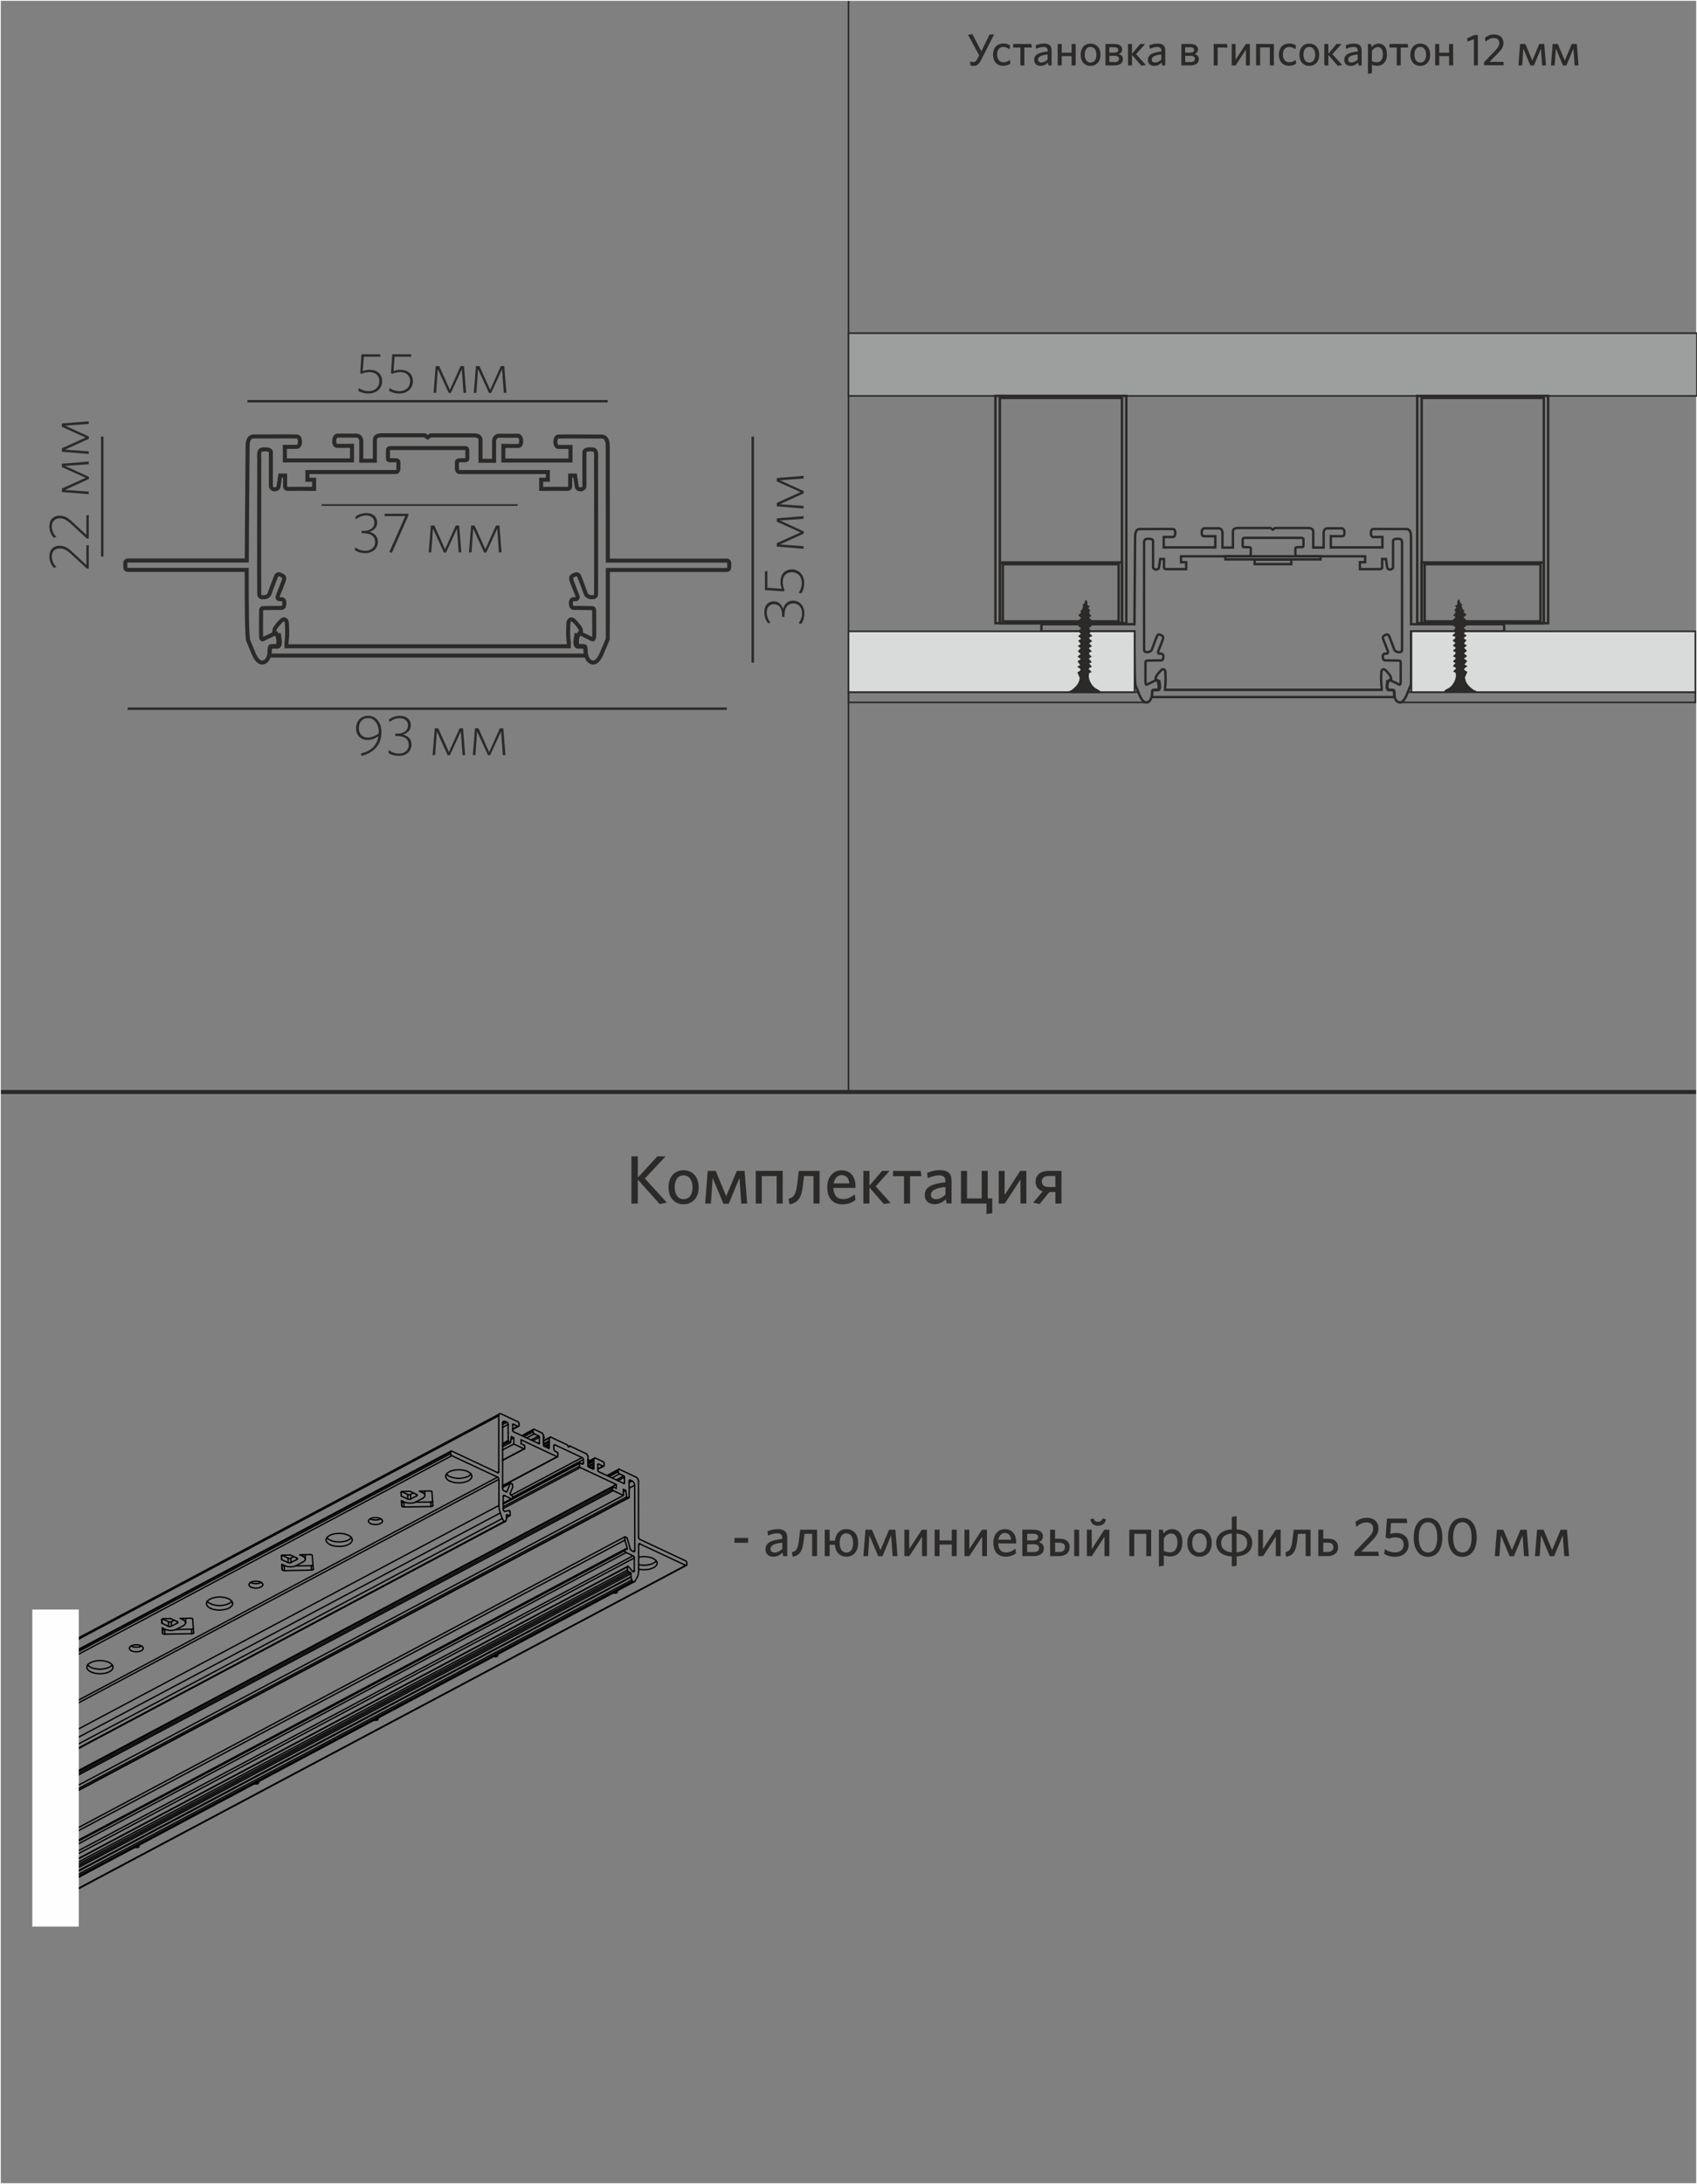 <?xml version="1.0" encoding="UTF-8"?>
<!DOCTYPE svg PUBLIC "-//W3C//DTD SVG 1.1//EN" "http://www.w3.org/Graphics/SVG/1.1/DTD/svg11.dtd">
<!-- Creator: CorelDRAW X6 -->
<svg xmlns="http://www.w3.org/2000/svg" xml:space="preserve" width="210mm" height="270.14mm" version="1.1" style="shape-rendering:geometricPrecision; text-rendering:geometricPrecision; image-rendering:optimizeQuality; fill-rule:evenodd; clip-rule:evenodd"
viewBox="0 0 21000 27014"
 xmlns:xlink="http://www.w3.org/1999/xlink">
 <rect x="0" y="0" width="21000" height="27014" fill="#808080" stroke="none"/>
 <defs>
  <style type="text/css">
   <![CDATA[
    .str1 {stroke:#2B2A29;stroke-width:20}
    .str4 {stroke:#2B2A29;stroke-width:20}
    .str2 {stroke:#FEFEFE;stroke-width:20}
    .str3 {stroke:#2B2A29;stroke-width:30}
    .str0 {stroke:#2B2A29;stroke-width:50}
    .str5 {stroke:#2B2A29;stroke-width:50}
    .str6 {stroke:black;stroke-width:16.53;stroke-linecap:round;stroke-linejoin:round}
    .fil0 {fill:none}
    .fil5 {fill:none;fill-rule:nonzero}
    .fil4 {fill:#2B2A29}
    .fil2 {fill:#9D9E9E}
    .fil3 {fill:#D9DADA}
    .fil6 {fill:#FEFEFE}
    .fil1 {fill:#2B2A29;fill-rule:nonzero}
   ]]>
  </style>
 </defs>
 <g id="Слой_x0020_1">
  <line class="fil0 str0" x1="0" y1="13507" x2="21000" y2= "13507" />
  <line class="fil0 str1" x1="10500" y1="13507" x2="10500" y2= "0" />
  <path class="fil1" d="M12302 426l-56 0 -102 209 -111 -213 -54 8 138 255 -22 42c-16,31 -31,41 -52,41 -14,0 -28,-3 -40,-7l7 48c7,3 21,6 37,6 41,0 67,-19 95,-75l160 -314z"/>
  <path id="1" class="fil1" d="M12503 787l-7 -46c-26,22 -52,29 -79,29 -44,0 -78,-31 -78,-95 0,-61 31,-94 76,-94 31,0 55,11 78,29l7 -48c-18,-13 -46,-24 -84,-24 -71,0 -127,48 -127,138 0,88 52,138 123,138 38,0 66,-9 90,-27z"/>
  <polygon id="2" class="fil1" points="12627,809 12676,809 12676,588 12769,588 12762,544 12538,544 12538,588 12627,588 "/>
  <path id="3" class="fil1" d="M13013 809l0 -185c0,-59 -31,-85 -95,-85 -41,0 -71,9 -103,22l7 43c29,-13 59,-23 92,-23 31,0 51,12 51,45l0 11c-110,12 -167,38 -167,104 0,45 30,74 78,74 43,0 72,-19 93,-41l6 36 40 0zm-49 -73c-22,23 -50,37 -79,37 -25,0 -39,-14 -39,-36 0,-27 21,-54 118,-63l0 62z"/>
  <polygon id="4" class="fil1" points="13311,809 13311,544 13261,544 13261,652 13139,652 13139,544 13089,544 13089,809 13139,809 13139,694 13261,694 13261,809 "/>
  <path id="5" class="fil1" d="M13618 677c0,-87 -52,-138 -123,-138 -70,0 -122,51 -122,138 0,87 51,138 122,138 71,0 123,-51 123,-138zm-50 0c0,56 -24,97 -73,97 -47,0 -72,-42 -72,-97 0,-56 24,-97 72,-97 48,0 73,43 73,97z"/>
  <path id="6" class="fil1" d="M13896 731c0,-35 -20,-53 -52,-62 24,-10 42,-25 42,-58 0,-39 -31,-67 -94,-67l-112 0 0 265 109 0c64,0 107,-24 107,-78zm-49 -1c0,27 -22,38 -58,38l-61 0 0 -78 64 0c38,0 56,14 56,40zm-9 -113c0,22 -15,34 -49,34l-62 0 0 -67 61 0c34,0 49,12 49,32z"/>
  <polygon id="7" class="fil1" points="14125,813 14180,805 14058,670 14171,544 14111,544 14008,664 14008,544 13959,544 13959,809 14008,809 14008,679 "/>
  <path id="8" class="fil1" d="M14420 809l0 -185c0,-59 -31,-85 -95,-85 -41,0 -71,9 -103,22l7 43c29,-13 59,-23 92,-23 31,0 51,12 51,45l0 11c-110,12 -167,38 -167,104 0,45 30,74 78,74 43,0 72,-19 93,-41l6 36 40 0zm-49 -73c-22,23 -50,37 -79,37 -25,0 -39,-14 -39,-36 0,-27 21,-54 118,-63l0 62z"/>
  <path id="9" class="fil1" d="M14835 731c0,-35 -20,-53 -52,-62 24,-10 42,-25 42,-58 0,-39 -31,-67 -94,-67l-112 0 0 265 109 0c64,0 107,-24 107,-78zm-49 -1c0,27 -22,38 -58,38l-61 0 0 -78 64 0c38,0 56,14 56,40zm-9 -113c0,22 -15,34 -49,34l-62 0 0 -67 61 0c34,0 49,12 49,32z"/>
  <polygon id="10" class="fil1" points="15019,809 15068,809 15068,588 15190,588 15184,544 15019,544 "/>
  <polygon id="11" class="fil1" points="15242,809 15291,809 15418,614 15418,809 15467,809 15467,544 15417,544 15290,739 15290,544 15242,544 "/>
  <polygon id="12" class="fil1" points="15764,809 15764,544 15544,544 15544,809 15594,809 15594,586 15714,586 15714,809 "/>
  <path id="13" class="fil1" d="M16040 787l-7 -46c-26,22 -52,29 -79,29 -44,0 -78,-31 -78,-95 0,-61 31,-94 76,-94 31,0 55,11 78,29l7 -48c-18,-13 -46,-24 -84,-24 -71,0 -127,48 -127,138 0,88 52,138 123,138 38,0 66,-9 90,-27z"/>
  <path id="14" class="fil1" d="M16325 677c0,-87 -52,-138 -123,-138 -70,0 -122,51 -122,138 0,87 51,138 122,138 71,0 123,-51 123,-138zm-50 0c0,56 -24,97 -73,97 -47,0 -72,-42 -72,-97 0,-56 24,-97 72,-97 48,0 73,43 73,97z"/>
  <polygon id="15" class="fil1" points="16554,813 16610,805 16488,670 16601,544 16540,544 16438,664 16438,544 16388,544 16388,809 16438,809 16438,679 "/>
  <path id="16" class="fil1" d="M16850 809l0 -185c0,-59 -31,-85 -95,-85 -41,0 -71,9 -103,22l7 43c29,-13 59,-23 92,-23 31,0 51,12 51,45l0 11c-110,12 -167,38 -167,104 0,45 30,74 78,74 43,0 72,-19 93,-41l6 36 40 0zm-49 -73c-22,23 -50,37 -79,37 -25,0 -39,-14 -39,-36 0,-27 21,-54 118,-63l0 62z"/>
  <path id="17" class="fil1" d="M17163 669c0,-88 -47,-130 -104,-130 -39,0 -66,21 -86,44l-6 -38 -39 0 0 368 49 -7 0 -104c17,7 41,12 67,12 64,0 120,-47 120,-143zm-50 2c0,66 -31,99 -72,99 -28,0 -44,-4 -64,-14l0 -127c21,-28 44,-47 74,-47 36,0 62,31 62,89z"/>
  <polygon id="18" class="fil1" points="17284,809 17334,809 17334,588 17426,588 17420,544 17195,544 17195,588 17284,588 "/>
  <path id="19" class="fil1" d="M17698 677c0,-87 -52,-138 -123,-138 -70,0 -122,51 -122,138 0,87 51,138 122,138 71,0 123,-51 123,-138zm-50 0c0,56 -24,97 -73,97 -47,0 -72,-42 -72,-97 0,-56 24,-97 72,-97 48,0 73,43 73,97z"/>
  <polygon id="20" class="fil1" points="17982,809 17982,544 17932,544 17932,652 17810,652 17810,544 17760,544 17760,809 17810,809 17810,694 17932,694 17932,809 "/>
  <polygon id="21" class="fil1" points="18288,809 18288,433 18245,433 18155,474 18161,514 18239,485 18239,809 "/>
  <path id="22" class="fil1" d="M18610 809l-7 -44 -171 0 107 -109c46,-47 66,-78 66,-124 0,-64 -44,-106 -117,-106 -47,0 -84,18 -112,42l7 48c29,-26 63,-45 102,-45 44,0 68,21 68,63 0,31 -15,54 -49,90l-139 145 0 38 245 0z"/>
  <polygon id="23" class="fil1" points="19131,809 19110,544 19048,544 18962,749 18876,544 18811,544 18790,809 18837,809 18851,601 18938,810 18982,810 19069,601 19083,809 "/>
  <polygon id="24" class="fil1" points="19534,809 19513,544 19450,544 19364,749 19278,544 19214,544 19193,809 19239,809 19254,601 19341,810 19384,810 19471,601 19486,809 "/>
  <polygon class="fil1" points="8251,14875 7980,14577 8237,14303 8135,14303 7893,14566 7893,14303 7814,14303 7814,14887 7893,14887 7893,14591 8163,14893 "/>
  <path id="1" class="fil1" d="M8646 14686c0,-133 -80,-211 -188,-211 -108,0 -185,78 -185,211 0,133 78,210 185,210 108,0 188,-77 188,-210zm-76 0c0,85 -37,147 -112,147 -71,0 -109,-64 -109,-147 0,-85 36,-148 109,-148 73,0 112,65 112,148z"/>
  <polygon id="2" class="fil1" points="9246,14887 9214,14483 9118,14483 8987,14796 8856,14483 8758,14483 8726,14887 8797,14887 8819,14570 8952,14889 9018,14889 9151,14570 9173,14887 "/>
  <polygon id="3" class="fil1" points="9686,14887 9686,14483 9352,14483 9352,14887 9427,14887 9427,14547 9611,14547 9611,14887 "/>
  <path id="4" class="fil1" d="M9759 14828l11 69c108,-19 150,-82 168,-249l11 -101 118 0 0 340 75 0 0 -404 -257 0 -19 157c-15,127 -38,171 -108,188z"/>
  <path id="5" class="fil1" d="M10587 14842l-11 -68c-44,35 -86,58 -145,58 -70,0 -115,-44 -118,-138l274 0 0 -16c0,-112 -54,-202 -172,-202 -102,0 -178,80 -178,209 0,148 82,212 187,212 67,0 119,-20 162,-54zm-172 -307c58,0 87,37 97,102l-195 0c12,-69 52,-102 98,-102z"/>
  <polygon id="6" class="fil1" points="10937,14893 11022,14880 10836,14675 11008,14483 10916,14483 10759,14665 10759,14483 10684,14483 10684,14887 10759,14887 10759,14688 "/>
  <polygon id="7" class="fil1" points="11187,14887 11262,14887 11262,14549 11403,14549 11393,14483 11051,14483 11051,14549 11187,14549 "/>
  <path id="8" class="fil1" d="M11775 14887l0 -283c0,-90 -47,-130 -146,-130 -63,0 -108,14 -157,34l10 65c44,-19 91,-35 140,-35 47,0 77,18 77,69l0 17c-168,18 -255,58 -255,158 0,69 46,113 119,113 66,0 110,-30 142,-63l8 54 61 0zm-75 -111c-34,35 -76,57 -120,57 -38,0 -60,-21 -60,-54 0,-41 31,-82 180,-97l0 94z"/>
  <polygon id="9" class="fil1" points="11892,14887 12208,14887 12208,15018 12279,15007 12279,14824 12223,14824 12223,14483 12148,14483 12148,14824 11967,14824 11967,14483 11892,14483 "/>
  <polygon id="10" class="fil1" points="12359,14887 12434,14887 12628,14590 12628,14887 12701,14887 12701,14483 12625,14483 12432,14781 12432,14483 12359,14483 "/>
  <path id="11" class="fil1" d="M12866 14892l121 -148 73 0 0 143 75 0 0 -404 -157 0c-102,0 -163,52 -163,134 0,59 33,102 89,119l-119 140 80 17zm26 -278c0,-41 30,-68 85,-68l83 0 0 136 -83 0c-57,0 -85,-26 -85,-69z"/>
  <polygon class="fil1" points="9258,19083 9258,19023 9089,19023 9089,19083 "/>
  <path id="1" class="fil1" d="M9742 19248l0 -229c0,-73 -38,-105 -118,-105 -51,0 -88,12 -127,27l8 53c36,-16 73,-28 113,-28 38,0 62,14 62,56l0 14c-137,14 -207,47 -207,128 0,56 37,91 96,91 54,0 89,-24 115,-51l7 44 49 0zm-61 -90c-27,28 -62,46 -97,46 -31,0 -49,-17 -49,-44 0,-34 25,-67 146,-78l0 76z"/>
  <path id="2" class="fil1" d="M9800 19200l9 56c87,-16 121,-67 137,-202l9 -82 95 0 0 276 61 0 0 -327 -209 0 -15 127c-12,103 -31,139 -87,152z"/>
  <path id="3" class="fil1" d="M10619 19085c0,-108 -60,-171 -145,-171 -78,0 -133,52 -142,143l-65 0 0 -136 -61 0 0 327 61 0 0 -140 64 0c8,93 64,147 143,147 86,0 145,-62 145,-170zm-62 0c0,69 -25,119 -84,119 -56,0 -82,-52 -82,-119 0,-69 25,-119 82,-119 57,0 84,52 84,119z"/>
  <polygon id="4" class="fil1" points="11106,19248 11080,18921 11002,18921 10896,19174 10790,18921 10710,18921 10684,19248 10742,19248 10759,18991 10867,19249 10921,19249 11028,18991 11046,19248 "/>
  <polygon id="5" class="fil1" points="11192,19248 11253,19248 11410,19007 11410,19248 11470,19248 11470,18921 11408,18921 11251,19161 11251,18921 11192,18921 "/>
  <polygon id="6" class="fil1" points="11839,19248 11839,18921 11778,18921 11778,19054 11627,19054 11627,18921 11566,18921 11566,19248 11627,19248 11627,19105 11778,19105 11778,19248 "/>
  <polygon id="7" class="fil1" points="11935,19248 11996,19248 12154,19007 12154,19248 12213,19248 12213,18921 12152,18921 11995,19161 11995,18921 11935,18921 "/>
  <path id="8" class="fil1" d="M12574 19211l-9 -55c-36,28 -70,47 -117,47 -57,0 -93,-36 -95,-112l222 0 0 -13c0,-91 -44,-164 -139,-164 -82,0 -144,64 -144,169 0,120 67,172 152,172 54,0 96,-16 131,-44zm-139 -249c47,0 71,30 78,83l-158 0c10,-56 42,-83 80,-83z"/>
  <path id="9" class="fil1" d="M12918 19152c0,-43 -25,-66 -64,-77 30,-12 52,-31 52,-71 0,-49 -38,-83 -117,-83l-138 0 0 327 134 0c80,0 132,-30 132,-96zm-60 -1c0,34 -27,47 -72,47l-75 0 0 -97 79 0c47,0 69,18 69,49zm-11 -140c0,27 -19,43 -60,43l-76 0 0 -82 75 0c43,0 61,15 61,40z"/>
  <path id="10" class="fil1" d="M13354 19248l0 -327 -61 0 0 327 61 0zm-117 -110c0,-67 -44,-106 -127,-106l-54 0 0 -111 -61 0 0 327 109 0c80,0 132,-40 132,-110zm-59 1c0,36 -25,58 -72,58l-49 0 0 -115 51 0c49,0 71,21 71,56z"/>
  <path id="11" class="fil1" d="M13450 19248l61 0 157 -241 0 241 60 0 0 -327 -62 0 -156 241 0 -241 -60 0 0 327zm236 -456l-42 -9c-8,25 -24,40 -55,40 -32,0 -49,-14 -56,-40l-41 9c10,51 42,80 96,80 58,0 89,-30 98,-80z"/>
  <polygon id="12" class="fil1" points="14246,19248 14246,18921 13975,18921 13975,19248 14036,19248 14036,18972 14185,18972 14185,19248 "/>
  <path id="13" class="fil1" d="M14633 19075c0,-109 -58,-161 -129,-161 -48,0 -82,25 -106,54l-8 -47 -49 0 0 455 61 -9 0 -129c21,8 50,14 82,14 80,0 148,-58 148,-177zm-62 3c0,81 -38,123 -89,123 -35,0 -55,-5 -80,-18l0 -157c26,-35 55,-58 92,-58 45,0 77,38 77,110z"/>
  <path id="14" class="fil1" d="M14995 19085c0,-108 -64,-171 -152,-171 -87,0 -150,63 -150,171 0,108 63,170 150,170 88,0 152,-62 152,-170zm-62 0c0,69 -30,119 -91,119 -58,0 -89,-52 -89,-119 0,-69 30,-120 89,-120 59,0 91,53 91,120z"/>
  <path id="15" class="fil1" d="M15496 19084c0,-96 -68,-160 -193,-167l0 -164 -60 10 0 154c-123,8 -193,71 -193,168 0,97 68,161 193,167l0 124 60 -9 0 -115c123,-8 193,-71 193,-168zm-384 1c0,-69 44,-110 132,-117l0 233c-85,-6 -132,-47 -132,-117zm322 0c0,69 -45,110 -132,117l0 -233c84,6 132,47 132,116z"/>
  <polygon id="16" class="fil1" points="15570,19248 15631,19248 15788,19007 15788,19248 15848,19248 15848,18921 15786,18921 15629,19161 15629,18921 15570,18921 "/>
  <path id="17" class="fil1" d="M15907 19200l9 56c87,-16 121,-67 137,-202l9 -82 95 0 0 276 61 0 0 -327 -209 0 -15 127c-12,103 -31,139 -87,152z"/>
  <path id="18" class="fil1" d="M16559 19138c0,-67 -44,-106 -127,-106l-57 0 0 -111 -61 0 0 327 113 0c80,0 132,-40 132,-110zm-59 1c0,36 -25,58 -72,58l-53 0 0 -115 54 0c49,0 71,21 71,56z"/>
  <path id="19" class="fil1" d="M17064 19248l-8 -55 -211 0 132 -135c57,-58 81,-96 81,-153 0,-80 -55,-131 -145,-131 -58,0 -104,23 -139,52l9 60c36,-32 78,-55 126,-55 54,0 84,26 84,78 0,38 -19,67 -60,111l-172 179 0 47 303 0z"/>
  <path id="20" class="fil1" d="M17431 19102c0,-84 -58,-140 -153,-140 -33,0 -56,6 -74,12l10 -135 201 0 -8 -55 -244 0 -16 237 46 10c21,-9 45,-15 79,-15 64,0 98,35 98,89 0,65 -46,97 -106,97 -51,0 -93,-16 -126,-40l-10 58c33,21 75,36 134,36 96,0 170,-56 170,-154z"/>
  <path id="21" class="fil1" d="M17849 19016c0,-154 -71,-241 -177,-241 -106,0 -178,87 -178,241 0,154 71,241 178,241 106,0 177,-87 177,-241zm-63 0c0,121 -43,187 -114,187 -71,0 -115,-66 -115,-187 0,-121 43,-187 115,-187 71,0 114,66 114,187z"/>
  <path id="22" class="fil1" d="M18274 19016c0,-154 -71,-241 -177,-241 -106,0 -178,87 -178,241 0,154 71,241 178,241 106,0 177,-87 177,-241zm-63 0c0,121 -43,187 -114,187 -71,0 -115,-66 -115,-187 0,-121 43,-187 115,-187 71,0 114,66 114,187z"/>
  <polygon id="23" class="fil1" points="18919,19248 18893,18921 18816,18921 18710,19174 18603,18921 18524,18921 18498,19248 18555,19248 18573,18991 18681,19249 18734,19249 18842,18991 18860,19248 "/>
  <polygon id="24" class="fil1" points="19417,19248 19391,18921 19313,18921 19207,19174 19101,18921 19021,18921 18995,19248 19053,19248 19070,18991 19178,19249 19232,19249 19339,18991 19357,19248 "/>
  <rect class="fil0 str2" width="21000" height="27014"/>
  <path class="fil1" d="M4729 4715c0,-87 -60,-141 -155,-141 -37,0 -63,8 -85,16l13 -178 207 0 -5 -30 -231 0 -16 236 19 5c26,-11 54,-20 97,-20 77,0 121,44 121,113 0,80 -63,122 -131,122 -52,0 -87,-15 -124,-37l-5 34c32,19 73,33 128,33 90,0 167,-59 167,-153z"/>
  <path id="1" class="fil1" d="M5110 4715c0,-87 -60,-141 -155,-141 -37,0 -63,8 -85,16l13 -178 207 0 -5 -30 -231 0 -16 236 19 5c26,-11 54,-20 97,-20 77,0 121,44 121,113 0,80 -63,122 -131,122 -52,0 -87,-15 -124,-37l-5 34c32,19 73,33 128,33 90,0 167,-59 167,-153z"/>
  <polygon id="2" class="fil1" points="5769,4859 5742,4528 5700,4528 5567,4822 5435,4528 5392,4528 5365,4859 5397,4859 5418,4566 5553,4861 5579,4861 5715,4567 5736,4859 "/>
  <polygon id="3" class="fil1" points="6267,4859 6240,4528 6198,4528 6066,4822 5933,4528 5890,4528 5863,4859 5895,4859 5916,4566 6051,4861 6078,4861 6213,4567 6234,4859 "/>
  <line class="fil0 str3" x1="1580" y1="8766" x2="8994" y2= "8766" />
  <line class="fil0 str3" x1="3062" y1="4963" x2="7520" y2= "4963" />
  <line class="fil0 str3" x1="9315" y1="5400" x2="9315" y2= "8196" />
  <path class="fil1" d="M9816 7429c-68,0 -108,41 -126,103 -16,-49 -51,-94 -115,-94 -65,0 -117,47 -117,135 0,55 18,98 44,135l33 -4c-27,-37 -47,-78 -47,-129 0,-66 38,-102 89,-102 60,0 101,47 101,131l0 29 30 -4 0 -20c0,-99 44,-145 110,-145 61,0 107,47 107,119 0,51 -13,85 -42,127l34 6c22,-32 37,-78 37,-131 0,-89 -58,-155 -137,-155z"/>
  <path id="1" class="fil1" d="M9799 7043c-87,0 -141,60 -141,155 0,37 8,63 16,85l-178 -13 0 -207 -30 5 0 231 236 16 5 -19c-11,-26 -20,-54 -20,-97 0,-77 44,-121 113,-121 80,0 122,63 122,131 0,52 -15,87 -37,124l34 5c19,-32 33,-73 33,-128 0,-90 -59,-167 -153,-167z"/>
  <polygon id="2" class="fil1" points="9944,6384 9613,6411 9613,6453 9907,6585 9613,6718 9613,6761 9944,6788 9944,6756 9651,6735 9946,6600 9946,6573 9652,6438 9944,6417 "/>
  <polygon id="3" class="fil1" points="9944,5886 9613,5913 9613,5955 9907,6087 9613,6220 9613,6263 9944,6290 9944,6258 9651,6237 9946,6102 9946,6075 9652,5940 9944,5919 "/>
  <path class="fil1" d="M4467 9319l6 32c152,-41 247,-135 247,-294 0,-122 -66,-203 -164,-203 -92,0 -150,68 -150,154 0,90 59,145 143,145 47,0 90,-16 134,-46 -16,108 -88,183 -216,212zm85 -196c-72,0 -111,-49 -111,-117 0,-72 42,-124 115,-124 75,0 131,71 131,176l0 13c-40,31 -88,52 -134,52z"/>
  <polygon id="1" class="fil1" points="5756,9340 5730,9008 5688,9008 5555,9303 5423,9008 5380,9008 5353,9340 5385,9340 5406,9047 5540,9342 5567,9342 5703,9048 5724,9340 "/>
  <polygon id="2" class="fil1" points="6255,9340 6228,9008 6186,9008 6053,9303 5921,9008 5878,9008 5851,9340 5883,9340 5904,9047 6039,9342 6065,9342 6201,9048 6222,9340 "/>
  <path id="3" class="fil1" d="M5093 9212c0,-68 -41,-108 -103,-126 49,-16 94,-51 94,-115 0,-65 -47,-117 -135,-117 -55,0 -98,18 -135,44l4 33c37,-27 78,-47 129,-47 66,0 102,38 102,89 0,60 -47,101 -131,101l-29 0 4 30 20 0c99,0 145,44 145,110 0,61 -47,107 -119,107 -51,0 -85,-13 -127,-42l-6 34c32,22 78,37 131,37 89,0 155,-58 155,-137z"/>
  <path class="fil1" d="M4677 6704c0,-68 -41,-108 -103,-126 49,-16 94,-51 94,-115 0,-65 -47,-117 -135,-117 -55,0 -98,18 -135,44l4 33c37,-27 78,-47 129,-47 66,0 102,38 102,89 0,60 -47,101 -131,101l-29 0 4 30 20 0c99,0 145,44 145,110 0,61 -47,107 -119,107 -51,0 -85,-13 -127,-42l-6 34c32,22 78,37 131,37 89,0 155,-58 155,-137z"/>
  <polygon id="1" class="fil1" points="5053,6378 5053,6355 4757,6355 4761,6384 5015,6384 4818,6829 4850,6837 "/>
  <polygon id="2" class="fil1" points="5709,6832 5682,6500 5640,6500 5508,6794 5375,6500 5332,6500 5305,6832 5337,6832 5358,6539 5493,6834 5520,6834 5655,6540 5676,6832 "/>
  <polygon id="3" class="fil1" points="6207,6832 6180,6500 6138,6500 6006,6794 5873,6500 5830,6500 5803,6832 5835,6832 5856,6539 5991,6834 6018,6834 6153,6540 6174,6832 "/>
  <line class="fil0 str4" x1="3980" y1="6247" x2="6405" y2= "6247" />
  <rect class="fil2 str4" x="10500" y="4121" width="10500" height="776"/>
  <g id="_1111300256">
   <rect class="fil0 str3" x="17538" y="4897" width="1620" height="2811"/>
   <rect class="fil0 str3" x="17593" y="4922" width="1511" height="2786"/>
   <rect class="fil0 str3" x="17593" y="6957" width="1511" height="751"/>
   <rect class="fil0 str3" x="17630" y="6979" width="1433" height="707"/>
  </g>
  <g id="_1111299168">
   <rect class="fil0 str3" x="12318" y="4897" width="1620" height="2811"/>
   <rect class="fil0 str3" x="12373" y="4922" width="1511" height="2786"/>
   <rect class="fil0 str3" x="12373" y="6957" width="1511" height="751"/>
   <rect class="fil0 str3" x="12410" y="6979" width="1433" height="707"/>
  </g>
  <line class="fil0 str3" x1="1265" y1="5400" x2="1265" y2= "6884" />
  <path class="fil1" d="M1098 6742l-29 4 0 243 -167 -156c-63,-59 -105,-83 -165,-83 -75,0 -126,49 -126,134 0,57 23,102 52,138l35 -6c-33,-38 -57,-81 -57,-131 0,-62 37,-101 98,-101 50,0 84,17 146,74l190 175 23 0 0 -292z"/>
  <path id="1" class="fil1" d="M1098 6370l-29 4 0 243 -167 -156c-63,-59 -105,-83 -165,-83 -75,0 -126,49 -126,134 0,57 23,102 52,138l35 -6c-33,-38 -57,-81 -57,-131 0,-62 37,-101 98,-101 50,0 84,17 146,74l190 175 23 0 0 -292z"/>
  <polygon id="2" class="fil1" points="1098,5709 766,5736 766,5778 1060,5910 766,6043 766,6086 1098,6113 1098,6081 805,6060 1100,5925 1100,5898 806,5763 1098,5742 "/>
  <polygon id="3" class="fil1" points="1098,5211 766,5238 766,5280 1060,5412 766,5545 766,5588 1098,5615 1098,5583 805,5562 1100,5427 1100,5400 806,5265 1098,5244 "/>
  <g id="_1111298016">
   <path class="fil0 str5" d="M5255 5384c0,0 -503,0 -529,0 -26,0 -87,2 -87,58 0,57 0,257 0,257l-168 0c0,0 0,-207 0,-238 0,-31 -16,-73 -63,-73 -47,0 -215,0 -233,0 -18,0 -37,28 -39,53 -2,26 2,70 29,73 27,3 191,0 191,0l0 181 -831 0 0 -168c0,0 116,0 149,0 32,0 39,-46 38,-66 -1,-20 -6,-59 -35,-62 -29,-3 -516,0 -540,0 -24,0 -73,13 -73,118 0,161 -8,826 -10,1416l-1474 0c-16,0 -29,13 -29,29l0 58c0,16 13,29 29,29l1473 0c-1,453 3,837 19,875l57 137c0,0 47,137 115,134 68,-3 91,-82 94,-146 3,-63 3,-53 31,-58 28,-5 73,18 76,-42 3,-60 -18,-128 -55,-108 -37,19 -123,58 -133,65 -10,6 -24,3 -26,-37 -2,-40 0,-270 0,-299 0,-29 0,-48 29,-48 29,0 184,-4 210,-2 26,2 49,-5 49,-61 0,-57 -38,-47 -52,-47 -15,0 -46,-3 -25,-53 21,-50 58,-147 68,-173 10,-26 11,-49 -10,-62 -21,-13 -64,-40 -82,1 -18,40 -76,201 -84,222 -8,21 -35,39 -63,40 -27,2 -61,2 -63,-36 -2,-37 0,-1622 0,-1668 0,-45 -13,-116 37,-123 50,-6 107,0 107,32 0,32 0,398 0,422 0,24 31,40 45,39 15,-2 45,-3 50,-34 5,-31 21,-137 21,-137l60 0c0,0 0,102 0,133 0,31 26,33 55,32 29,-1 304,0 304,0l0 -113 -83 0 0 -95c0,0 1061,0 1090,0 29,0 36,-26 36,-44 0,-18 0,-55 0,-78 0,-23 -21,-24 -45,-24 -24,0 -34,0 -53,0 -19,0 -31,-2 -31,-26 0,-24 0,-79 0,-97 0,-18 10,-28 36,-28l452 0 0 0 1 0 0 0 2 0 0 0 2 0 0 0 1 0 0 0 452 0c26,0 36,10 36,28 0,18 0,73 0,97 0,24 -11,26 -31,26 -19,0 -29,0 -53,0 -24,0 -45,2 -45,24 0,23 0,60 0,78 0,18 6,44 36,44 29,0 1090,0 1090,0l0 95 -83 0 0 113c0,0 275,-1 304,0 29,1 55,-1 55,-32 0,-31 0,-133 0,-133l60 0c0,0 16,107 21,137 5,31 36,32 50,34 15,2 45,-15 45,-39 0,-24 0,-390 0,-422 0,-32 57,-39 107,-32 50,6 37,78 37,123 0,45 2,1630 0,1668 -2,37 -36,37 -63,36 -28,-2 -55,-19 -63,-40 -8,-21 -66,-181 -84,-222 -18,-40 -61,-14 -82,-1 -21,13 -19,36 -10,62 10,26 47,123 68,173 21,50 -10,53 -25,53 -15,0 -52,-10 -52,47 0,57 23,63 49,61 26,-2 181,2 210,2 29,0 29,19 29,48 0,29 2,259 0,299 -2,40 -16,44 -26,37 -10,-6 -95,-45 -133,-65 -37,-19 -58,49 -55,108 3,60 49,37 76,42 28,5 28,-5 31,58 3,63 26,142 94,146 68,3 115,-134 115,-134l66 -156c1,-6 1,-394 1,-855l1473 0c16,0 29,-13 29,-29l0 -58c0,-16 -13,-29 -29,-29l-1473 0c0,-635 -1,-1357 -1,-1416 0,-105 -49,-118 -73,-118 -24,0 -511,-3 -540,0 -29,3 -34,42 -35,62 -1,20 6,66 38,66 32,0 149,0 149,0l0 168 -831 0 0 -181c0,0 163,3 191,0 28,-3 31,-47 29,-73 -2,-26 -21,-53 -39,-53 -18,0 -186,0 -233,0 -47,0 -63,42 -63,73 0,31 0,238 0,238l-168 0c0,0 0,-201 0,-257 0,-57 -61,-58 -87,-58 -26,0 -529,0 -529,0l-37 25 -37 -25z"/>
   <path class="fil0 str5" d="M3550 7910c9,-101 0,-180 0,-204 0,-24 -26,-70 -68,-29 -42,40 -87,96 -87,123 -1,27 -9,32 22,35 31,3 31,0 31,0 0,0 23,104 13,132 -10,28 -11,34 -47,32 -36,-2 -62,-1 -69,4 -6,5 -8,59 -9,70 -2,11 -3,36 6,36 1300,0 2600,0 3900,0 9,0 8,-25 6,-36 -2,-11 -3,-65 -9,-70 -6,-5 -33,-6 -69,-4 -36,2 -37,-5 -47,-32 -10,-28 13,-132 13,-132 0,0 0,3 31,0 31,-3 23,-8 22,-35 -1,-27 -45,-82 -87,-123 -42,-40 -68,5 -68,29 0,24 -9,103 0,204 3,37 5,40 5,40l0 44c-1165,0 -2329,0 -3494,0l0 -44c0,0 2,-3 5,-40z"/>
  </g>
  <g id="_1111298208">
   <g>
    <rect class="fil0 str3" x="15164" y="6881" width="1176.99" height="38.709"/>
    <rect class="fil0 str3" x="15526" y="6920" width="453.203" height="57.492"/>
   </g>
   <g>
    <path class="fil0 str3" d="M15729 6531c0,0 -386,0 -405,0 -20,0 -67,1 -67,45 0,43 0,197 0,197l-129 0c0,0 0,-159 0,-182 0,-24 -12,-56 -48,-56 -36,0 -165,0 -179,0 -14,0 -29,21 -30,41 -1,20 1,53 22,56 21,2 146,0 146,0l0 139 -638 0 0 -129c0,0 89,0 114,0 25,0 30,-36 29,-51 -1,-15 -4,-45 -27,-47 -22,-2 -396,0 -414,0 -19,0 -56,10 -56,91 0,124 -6,633 -8,1086l-1130 0c-12,0 -22,10 -22,22l0 45c0,12 10,22 22,22l1130 0c-1,348 2,642 14,671l44 105c0,0 36,105 88,103 52,-2 69,-63 72,-112 2,-48 2,-41 24,-45 21,-4 56,14 58,-32 2,-46 -14,-98 -42,-83 -29,15 -94,45 -102,50 -7,5 -19,2 -20,-29 -1,-31 0,-207 0,-230 0,-22 0,-37 22,-37 22,0 141,-3 161,-2 20,1 38,-4 38,-47 0,-43 -29,-36 -40,-36 -11,0 -35,-2 -19,-41 16,-38 45,-113 52,-133 7,-20 9,-38 -7,-48 -16,-10 -49,-30 -63,1 -14,31 -58,154 -65,170 -6,16 -27,30 -48,31 -21,1 -47,1 -48,-27 -1,-29 0,-1244 0,-1279 0,-35 -10,-89 29,-94 38,-5 82,0 82,25 0,25 0,305 0,324 0,19 24,31 35,30 11,-1 35,-2 38,-26 4,-24 16,-105 16,-105l46 0c0,0 0,78 0,102 0,24 20,25 42,24 22,-1 233,0 233,0l0 -86 -64 0 0 -73c0,0 814,0 836,0 22,0 27,-20 27,-34 0,-14 0,-42 0,-60 0,-17 -16,-19 -35,-19 -19,0 -26,0 -41,0 -15,0 -24,-1 -24,-20 0,-19 0,-61 0,-74 0,-14 7,-21 27,-21l347 0 0 0 1 0 0 0 1 0 0 0 1 0 0 0 1 0 0 0 347 0c20,0 27,7 27,21 0,14 0,56 0,74 0,19 -9,20 -24,20 -15,0 -22,0 -41,0 -19,0 -35,1 -35,19 0,17 0,46 0,60 0,14 5,34 27,34 22,0 836,0 836,0l0 73 -64 0 0 86c0,0 211,-1 233,0 22,1 42,-1 42,-24 0,-24 0,-102 0,-102l46 0c0,0 12,82 16,105 4,24 27,25 38,26 11,1 35,-11 35,-30 0,-19 0,-299 0,-324 0,-25 43,-30 82,-25 38,5 29,60 29,94 0,35 1,1251 0,1279 -1,29 -27,29 -48,27 -21,-1 -42,-15 -48,-31 -6,-16 -51,-139 -65,-170 -14,-31 -47,-11 -63,-1 -16,10 -15,28 -7,48 7,20 36,94 52,133 16,38 -8,41 -19,41 -11,0 -40,-7 -40,36 0,43 18,48 38,47 20,-1 139,2 161,2 22,0 22,14 22,37 0,22 1,199 0,230 -1,31 -12,34 -20,29 -7,-5 -73,-35 -102,-50 -29,-15 -45,37 -42,83 2,46 37,29 58,32 21,4 21,-4 24,45 2,48 20,109 72,112 52,2 88,-103 88,-103l50 -120c1,-5 1,-302 1,-656l1130 0c12,0 22,-10 22,-22l0 -45c0,-12 -10,-22 -22,-22l-1130 0c0,-487 -1,-1041 -1,-1086 0,-81 -37,-91 -56,-91 -19,0 -392,-2 -414,0 -22,2 -26,32 -27,47 -1,15 4,51 29,51 25,0 114,0 114,0l0 129 -638 0 0 -139c0,0 125,2 146,0 21,-2 24,-36 22,-56 -1,-20 -16,-41 -30,-41 -14,0 -143,0 -179,0 -36,0 -48,32 -48,56 0,24 0,182 0,182l-129 0c0,0 0,-154 0,-197 0,-43 -47,-45 -67,-45 -20,0 -405,0 -405,0l-28 20 -28 -20z"/>
    <path class="fil0 str3" d="M14421 8468c7,-77 0,-138 0,-156 0,-19 -20,-53 -52,-22 -32,31 -66,74 -67,94 -1,21 -7,24 17,27 24,2 24,0 24,0 0,0 18,80 10,101 -7,21 -9,26 -36,25 -27,-1 -48,-1 -53,3 -5,4 -6,45 -7,54 -1,9 -2,28 5,28 997,0 1994,0 2991,0 7,0 6,-19 5,-28 -1,-9 -2,-50 -7,-54 -5,-4 -25,-4 -53,-3 -27,1 -29,-4 -36,-25 -7,-21 10,-101 10,-101 0,0 0,2 24,0 24,-2 18,-6 17,-27 -1,-21 -35,-63 -67,-94 -32,-31 -52,4 -52,22 0,19 -7,79 0,156 3,29 4,31 4,31l0 34c-893,0 -1786,0 -2680,0l0 -34c0,0 1,-2 4,-31z"/>
   </g>
  </g>
  <rect class="fil3 str4" x="17466" y="7809" width="3514" height="752"/>
  <rect class="fil3 str4" x="10500" y="7809" width="3540" height="752"/>
  <polyline class="fil0 str4" points="14186,8688 10500,8688 10500,8561 14091,8561 "/>
  <polyline class="fil0 str4" points="17314,8688 20980,8688 20980,8561 17425,8561 "/>
  <g id="_1111354080">
   <path class="fil4" d="M13225 8571l-1 -19c13,-9 11,-4 20,-8 26,-11 72,-53 92,-84 19,-30 18,-41 26,-74l-30 -69 37 -24 1 -18 -39 -28 36 -22 -34 -44 39 -27c-13,-25 -25,-8 -35,-36l35 -28c-6,-14 -7,-4 -35,-36l36 -35 -36 -29c18,-16 5,5 36,-27l-31 -38 34 -22c-7,-21 -7,-7 -36,-36l36 -25 -34 -35 36 -36 -36 -27 35 -25 -38 -39 39 -36c-6,-8 -6,-9 -15,-16 -16,-11 -13,-6 -18,-22l35 -29 -14 -19c25,-24 12,14 39,-62l-13 -11c12,-12 10,-6 18,-12 7,-5 17,-37 25,-57 27,35 21,19 21,68l31 18 -22 19 29 31c-5,7 0,3 -9,8l-6 3c3,36 -3,22 28,55l-25 14c-2,19 6,19 35,46l-36 20c1,24 -4,13 30,47l-30 17c0,23 -4,12 29,47l-29 23 34 31c-10,22 2,5 -21,14 -38,17 11,41 12,42l7 13 -34 27 32 32c-8,13 -4,7 -32,21l0 18c24,16 10,-6 30,31l-30 11 0 21 31 29 -32 20c1,29 6,14 17,26l14 24 -31 14 34 42 -37 16 2 20c17,7 20,15 31,29l-28 12c-25,65 28,157 75,187l59 33 -2 26c-37,7 -145,1 -189,1 -36,0 -170,6 -193,-4z"/>
   <path class="fil4" d="M13400 7549l12 -43 37 23 -23 7 35 47c-11,-1 -51,-26 -62,-34z"/>
   <path class="fil4" d="M13267 8564c5,-7 62,-4 72,-4 85,0 143,0 229,5l-301 -1z"/>
   <path class="fil4" d="M13384 7663l1 -16c27,2 58,39 75,58 -9,0 -67,-34 -77,-41z"/>
   <path class="fil4" d="M13383 8027l78 42 -3 15c-13,-5 -28,-15 -39,-24 -17,-12 -36,-15 -36,-34z"/>
   <path class="fil4" d="M13383 7966c15,3 29,14 43,22 23,13 18,10 34,32 -12,-1 -32,-14 -41,-21 -17,-12 -35,-10 -36,-33z"/>
   <path class="fil4" d="M13385 7774c28,11 56,36 79,55 -11,3 -35,-14 -45,-21 -15,-10 -40,-12 -34,-34z"/>
   <path class="fil4" d="M13387 7902l39 23c25,13 17,6 34,31 -2,0 -96,-39 -73,-54z"/>
   <path class="fil4" d="M13379 8220c27,3 61,38 81,55 -16,-2 -32,-16 -47,-24 -13,-7 -37,-14 -33,-31z"/>
   <path class="fil4" d="M13454 7872c1,11 2,0 6,24 -20,-2 -61,-39 -77,-53 13,-2 21,7 33,14 22,12 27,17 38,15z"/>
   <path class="fil4" d="M13383 8093c19,7 25,16 41,24 25,12 23,14 36,33 -15,-4 -31,-17 -45,-25 -14,-9 -36,-16 -32,-32z"/>
   <path class="fil4" d="M13414 8087c-5,-8 1,-2 -5,-7l-53 -22 16 -10 79 47c-12,-7 -23,-10 -37,-8z"/>
   <path class="fil4" d="M13384 7715c30,7 54,33 75,54 -11,-3 -27,-17 -39,-23 -17,-8 -34,-14 -36,-32z"/>
   <path class="fil4" d="M13362 7678l15 -6 74 44c-15,-4 -85,-27 -90,-38z"/>
   <path class="fil4" d="M13459 8212c-45,-19 -48,-27 -80,-60l80 50 0 10z"/>
   <path class="fil4" d="M13361 7929c20,-12 26,1 42,11 11,6 31,15 39,23 -13,-4 -78,-26 -81,-34z"/>
   <path class="fil4" d="M13402 7614l-14 -26c21,2 56,37 73,52 -19,-4 -37,-31 -58,-27z"/>
   <path class="fil4" d="M13454 7872c-7,-18 -36,-24 -52,-37 14,8 72,20 80,32 -16,10 -12,4 -28,5z"/>
   <path class="fil4" d="M13397 8215c15,5 75,24 85,32 -18,12 -26,5 -44,-8 -9,-7 -31,-19 -41,-24z"/>
   <path class="fil4" d="M13365 7738c24,-5 23,6 39,15l39 23c-14,-3 -78,-25 -78,-38z"/>
   <path class="fil4" d="M13360 8119c19,-10 46,15 78,35 -11,-3 -28,-11 -41,-16 -17,-6 -22,-8 -37,-19z"/>
   <path class="fil4" d="M13356 8186c20,-13 21,-6 41,6 14,8 30,18 44,26l-85 -32z"/>
   <path class="fil4" d="M13363 7805l15 -7 57 36c-18,-9 -56,-14 -72,-28z"/>
   <path class="fil4" d="M13401 7960c1,0 68,24 82,32 -31,14 -52,-20 -82,-32z"/>
   <path class="fil4" d="M13401 7710c13,8 65,19 81,31 -18,12 -21,3 -42,-9 -12,-6 -29,-20 -39,-23z"/>
   <path class="fil4" d="M13401 8279c11,3 30,8 41,13l39 17c-27,11 -56,-21 -79,-31z"/>
   <path class="fil4" d="M13362 7868c17,-10 20,-2 34,5 9,5 30,14 36,22 -13,-2 -59,-19 -70,-27z"/>
   <path class="fil4" d="M13405 8026c9,-5 5,-1 17,4 19,9 27,9 60,25 -21,11 -56,-20 -77,-30z"/>
   <path class="fil4" d="M13410 7645c29,7 47,17 72,32 -15,7 -58,-20 -72,-32z"/>
   <path class="fil4" d="M13362 7992c15,-9 23,0 39,11 7,5 31,18 39,21 -16,-2 -61,-22 -77,-32z"/>
   <path class="fil4" d="M13357 8246c17,-8 18,-4 34,6 11,7 25,13 35,20 -8,2 -58,-19 -69,-26z"/>
   <path class="fil4" d="M13405 7900l78 29c-19,13 -56,-18 -78,-29z"/>
   <path class="fil4" d="M13402 7614c5,13 13,14 35,28l-74 -31c5,1 5,-3 16,-1 15,2 6,6 23,4z"/>
   <path class="fil4" d="M13413 8157c7,1 55,23 65,29 -25,11 -42,-20 -65,-29z"/>
   <path class="fil4" d="M13420 7780l60 25c-17,9 -48,-12 -60,-25z"/>
   <polygon class="fil4" points="13469,7622 13423,7594 13479,7615 "/>
   <path class="fil4" d="M13381 7564c22,-12 32,14 53,20l-53 -20z"/>
   <path class="fil4" d="M13414 8087c-2,14 6,6 32,18l35 18 -82 -32 15 -3z"/>
   <path class="fil4" d="M13423 7473c1,-8 2,-14 7,-17 8,10 6,9 3,22l-10 -5z"/>
  </g>
  <g id="_1111345088">
   <path class="fil4" d="M18265 8565l1 -19c-13,-9 -11,-4 -20,-8 -26,-11 -72,-53 -92,-84 -19,-30 -18,-41 -26,-74l30 -69 -37 -24 -1 -18 39 -28 -36 -22 34 -44 -39 -27c13,-25 25,-8 35,-36l-35 -28c6,-14 7,-4 35,-36l-36 -35 36 -29c-18,-16 -5,5 -36,-27l31 -38 -34 -22c7,-21 7,-7 36,-36l-36 -25 34 -35 -36 -36 36 -27 -35 -25 38 -39 -39 -36c6,-8 6,-9 15,-16 16,-11 13,-6 18,-22l-35 -29 14 -19c-25,-24 -12,14 -39,-62l13 -11c-12,-12 -10,-6 -18,-12 -7,-5 -17,-37 -25,-57 -27,35 -21,19 -21,68l-31 18 22 19 -29 31c5,7 0,3 9,8l6 3c-3,36 3,22 -28,55l25 14c2,19 -6,19 -35,46l36 20c-1,24 4,13 -30,47l30 17c0,23 4,12 -29,47l29 23 -34 31c10,22 -2,5 21,14 38,17 -11,41 -12,42l-7 13 34 27 -32 32c8,13 4,7 32,21l0 18c-24,16 -10,-6 -30,31l30 11 0 21 -31 29 32 20c-1,29 -6,14 -17,26l-14 24 31 14 -34 42 37 16 -2 20c-17,7 -20,15 -31,29l28 12c25,65 -28,157 -75,187l-59 33 2 26c37,7 145,1 189,1 36,0 170,6 193,-4z"/>
   <path class="fil4" d="M18090 7543l-12 -43 -37 23 23 7 -35 47c11,-1 51,-26 62,-34z"/>
   <path class="fil4" d="M18223 8558c-5,-7 -62,-4 -72,-4 -85,0 -143,0 -229,5l301 -1z"/>
   <path class="fil4" d="M18106 7658l-1 -16c-27,2 -58,39 -75,58 9,0 67,-34 77,-41z"/>
   <path class="fil4" d="M18107 8022l-78 42 3 15c13,-5 28,-15 39,-24 17,-12 36,-15 36,-34z"/>
   <path class="fil4" d="M18107 7960c-15,3 -29,14 -43,22 -23,13 -18,10 -34,32 12,-1 32,-14 41,-21 17,-12 35,-10 36,-33z"/>
   <path class="fil4" d="M18105 7768c-28,11 -56,36 -79,55 11,3 35,-14 45,-21 15,-10 40,-12 34,-34z"/>
   <path class="fil4" d="M18103 7896l-39 23c-25,13 -17,6 -34,31 2,0 96,-39 73,-54z"/>
   <path class="fil4" d="M18111 8214c-27,3 -61,38 -81,55 16,-2 32,-16 47,-24 13,-7 37,-14 33,-31z"/>
   <path class="fil4" d="M18036 7866c-1,11 -2,0 -6,24 20,-2 61,-39 77,-53 -13,-2 -21,7 -33,14 -22,12 -27,17 -38,15z"/>
   <path class="fil4" d="M18107 8087c-19,7 -25,16 -41,24 -25,12 -23,14 -36,33 15,-4 31,-17 45,-25 14,-9 36,-16 32,-32z"/>
   <path class="fil4" d="M18076 8081c5,-8 -1,-2 5,-7l53 -22 -16 -10 -79 47c12,-7 23,-10 37,-8z"/>
   <path class="fil4" d="M18106 7710c-30,7 -54,33 -75,54 11,-3 27,-17 39,-23 17,-8 34,-14 36,-32z"/>
   <path class="fil4" d="M18128 7672l-15 -6 -74 44c15,-4 85,-27 90,-38z"/>
   <path class="fil4" d="M18031 8206c45,-19 48,-27 80,-60l-80 50 0 10z"/>
   <path class="fil4" d="M18129 7923c-20,-12 -26,1 -42,11 -11,6 -31,15 -39,23 13,-4 78,-26 81,-34z"/>
   <path class="fil4" d="M18088 7608l14 -26c-21,2 -56,37 -73,52 19,-4 37,-31 58,-27z"/>
   <path class="fil4" d="M18036 7866c7,-18 36,-24 52,-37 -14,8 -72,20 -80,32 16,10 12,4 28,5z"/>
   <path class="fil4" d="M18093 8209c-15,5 -75,24 -85,32 18,12 26,5 44,-8 9,-7 31,-19 41,-24z"/>
   <path class="fil4" d="M18125 7732c-24,-5 -23,6 -39,15l-39 23c14,-3 78,-25 78,-38z"/>
   <path class="fil4" d="M18130 8113c-19,-10 -46,15 -78,35 11,-3 28,-11 41,-16 17,-6 22,-8 37,-19z"/>
   <path class="fil4" d="M18134 8181c-20,-13 -21,-6 -41,6 -14,8 -30,18 -44,26l85 -32z"/>
   <path class="fil4" d="M18127 7800l-15 -7 -57 36c18,-9 56,-14 72,-28z"/>
   <path class="fil4" d="M18089 7954c-1,0 -68,24 -82,32 31,14 52,-20 82,-32z"/>
   <path class="fil4" d="M18089 7704c-13,8 -65,19 -81,31 18,12 21,3 42,-9 12,-6 29,-20 39,-23z"/>
   <path class="fil4" d="M18089 8274c-11,3 -30,8 -41,13l-39 17c27,11 56,-21 79,-31z"/>
   <path class="fil4" d="M18128 7862c-17,-10 -20,-2 -34,5 -9,5 -30,14 -36,22 13,-2 59,-19 70,-27z"/>
   <path class="fil4" d="M18085 8020c-9,-5 -5,-1 -17,4 -19,9 -27,9 -60,25 21,11 56,-20 77,-30z"/>
   <path class="fil4" d="M18080 7639c-29,7 -47,17 -72,32 15,7 58,-20 72,-32z"/>
   <path class="fil4" d="M18128 7986c-15,-9 -23,0 -39,11 -7,5 -31,18 -39,21 16,-2 61,-22 77,-32z"/>
   <path class="fil4" d="M18133 8240c-17,-8 -18,-4 -34,6 -11,7 -25,13 -35,20 8,2 58,-19 69,-26z"/>
   <path class="fil4" d="M18085 7894l-78 29c19,13 56,-18 78,-29z"/>
   <path class="fil4" d="M18088 7608c-5,13 -13,14 -35,28l74 -31c-5,1 -5,-3 -16,-1 -15,2 -6,6 -23,4z"/>
   <path class="fil4" d="M18077 8152c-7,1 -55,23 -65,29 25,11 42,-20 65,-29z"/>
   <path class="fil4" d="M18070 7775l-60 25c17,9 48,-12 60,-25z"/>
   <polygon class="fil4" points="18021,7616 18067,7588 18011,7610 "/>
   <path class="fil4" d="M18109 7558c-22,-12 -32,14 -53,20l53 -20z"/>
   <path class="fil4" d="M18076 8081c2,14 -6,6 -32,18l-35 18 82 -32 -15 -3z"/>
   <path class="fil4" d="M18067 7468c-1,-8 -2,-14 -7,-17 -8,10 -6,9 -3,22l10 -5z"/>
  </g>
  <g id="_1131814176">
   <g>
    <line class="fil5 str6" x1="7256" y1="18188" x2="7180" y2= "18153" />
    <line class="fil5 str6" x1="7180" y1="18153" x2="6227" y2= "18659" />
    <polyline class="fil5 str6" points="7170,18137 7170,18138 7171,18141 7171,18143 7173,18144 7173,18148 7175,18149 7177,18150 7179,18152 7180,18153 "/>
    <line class="fil5 str6" x1="7170" y1="18137" x2="6226" y2= "18638" />
    <line class="fil5 str6" x1="7170" y1="18137" x2="7170" y2= "18103" />
    <line class="fil5 str6" x1="7170" y1="18103" x2="6226" y2= "18604" />
    <polyline class="fil5 str6" points="7173,18096 7173,18098 7171,18098 7170,18100 7170,18101 7170,18103 "/>
    <polyline class="fil5 str6" points="7179,18097 7177,18095 7176,18096 7174,18096 7173,18096 "/>
    <line class="fil5 str6" x1="7203" y1="18108" x2="7179" y2= "18097" />
    <polyline class="fil5 str6" points="7203,18108 7207,18109 7208,18109 7212,18108 7213,18108 "/>
    <polyline class="fil5 str6" points="7213,18108 7214,18106 7217,18104 7219,18103 7218,18099 7220,18096 "/>
    <line class="fil5 str6" x1="7220" y1="18096" x2="7200" y2= "18107" />
    <line class="fil5 str6" x1="7220" y1="18096" x2="7219" y2= "18054" />
    <line class="fil5 str6" x1="7219" y1="18054" x2="6343" y2= "18520" />
    <polyline class="fil5 str6" points="7219,18054 7218,18051 7218,18048 7216,18043 7214,18040 7211,18036 7209,18033 7206,18030 7202,18029 "/>
    <line class="fil5 str6" x1="7202" y1="18029" x2="6328" y2= "18493" />
    <line class="fil5 str6" x1="6870" y1="17873" x2="7202" y2= "18029" />
    <line class="fil5 str6" x1="6870" y1="17873" x2="6855" y2= "17881" />
    <polyline class="fil5 str6" points="6870,17873 6868,17871 6865,17872 6861,17872 6860,17872 "/>
    <polyline class="fil5 str6" points="6860,17872 6858,17874 6855,17876 6856,17878 6855,17881 6853,17884 "/>
    <line class="fil5 str6" x1="6854" y1="17925" x2="6853" y2= "17884" />
    <polyline class="fil5 str6" points="6854,17925 6855,17929 6855,17933 6857,17937 6859,17940 6862,17945 6864,17948 6867,17949 6871,17951 "/>
    <line class="fil5 str6" x1="6871" y1="17951" x2="6893" y2= "17963" />
    <polyline class="fil5 str6" points="6903,17978 6903,17976 6903,17973 6901,17972 6900,17968 6899,17967 6897,17966 6895,17963 6893,17963 "/>
    <line class="fil5 str6" x1="6903" y1="18012" x2="6903" y2= "17978" />
    <polyline class="fil5 str6" points="6899,18019 6901,18018 6902,18017 6902,18015 6903,18013 6903,18012 "/>
    <polyline class="fil5 str6" points="6894,18018 6896,18019 6897,18019 6899,18019 "/>
    <line class="fil5 str6" x1="6894" y1="18018" x2="6220" y2= "18376" />
    <line class="fil5 str6" x1="6817" y1="17983" x2="6894" y2= "18018" />
    <line class="fil5 str6" x1="6817" y1="17983" x2="6448" y2= "17809" />
    <line class="fil5 str6" x1="6448" y1="17809" x2="6448" y2= "17857" />
    <line class="fil5 str6" x1="6448" y1="17857" x2="6484" y2= "17875" />
    <polyline class="fil5 str6" points="6494,17891 6494,17888 6494,17887 6493,17883 6491,17882 6490,17881 6489,17877 6487,17876 6484,17875 "/>
    <line class="fil5 str6" x1="6494" y1="17891" x2="6494" y2= "17914" />
    <polyline class="fil5 str6" points="6490,17921 6492,17919 6493,17919 6495,17917 6494,17915 6494,17914 "/>
    <polyline class="fil5 str6" points="6485,17920 6487,17921 6489,17921 6490,17921 "/>
    <line class="fil5 str6" x1="6485" y1="17920" x2="6220" y2= "18061" />
    <line class="fil5 str6" x1="6485" y1="17920" x2="6446" y2= "17903" />
    <line class="fil5 str6" x1="6446" y1="17903" x2="6359" y2= "17861" />
    <line class="fil5 str6" x1="6359" y1="17861" x2="6219" y2= "17935" />
    <line class="fil5 str6" x1="6359" y1="17785" x2="6359" y2= "17861" />
    <line class="fil5 str6" x1="6359" y1="17785" x2="6323" y2= "17805" />
    <line class="fil5 str6" x1="6359" y1="17785" x2="6328" y2= "17770" />
    <line class="fil5 str6" x1="6328" y1="17770" x2="6318" y2= "17843" />
    <line class="fil5 str6" x1="6318" y1="17843" x2="6219" y2= "17895" />
    <line class="fil5 str6" x1="6318" y1="17843" x2="6297" y2= "17833" />
    <line class="fil5 str6" x1="6297" y1="17833" x2="6219" y2= "17874" />
    <polyline class="fil5 str6" points="6289,17818 6289,17819 6290,17822 6290,17824 6292,17827 6292,17828 6294,17830 6296,17831 6297,17833 "/>
    <line class="fil5 str6" x1="6289" y1="17818" x2="6220" y2= "17854" />
    <line class="fil5 str6" x1="6289" y1="17818" x2="6289" y2= "17782" />
    <line class="fil5 str6" x1="6288" y1="17724" x2="6289" y2= "17782" />
    <line class="fil5 str6" x1="6288" y1="17724" x2="6288" y2= "17619" />
    <line class="fil5 str6" x1="6288" y1="17619" x2="6219" y2= "17656" />
    <polyline class="fil5 str6" points="6288,17619 6287,17614 6287,17611 6286,17606 6284,17603 6280,17599 6278,17596 6275,17595 6273,17592 "/>
    <line class="fil5 str6" x1="6273" y1="17592" x2="6219" y2= "17620" />
    <line class="fil5 str6" x1="6251" y1="17582" x2="6273" y2= "17592" />
    <line class="fil5 str6" x1="6251" y1="17582" x2="6219" y2= "17599" />
    <polyline class="fil5 str6" points="6251,17582 6245,17580 6239,17579 6234,17580 6229,17582 "/>
    <polyline class="fil5 str6" points="6229,17582 6227,17584 6224,17587 6221,17593 6219,17599 6220,17604 "/>
    <line class="fil5 str6" x1="6220" y1="18413" x2="6220" y2= "17604" />
    <polyline class="fil5 str6" points="6220,18413 6221,18418 6221,18421 6223,18425 6225,18428 6227,18433 6229,18436 6233,18437 6236,18440 "/>
    <line class="fil5 str6" x1="6261" y1="18451" x2="6236" y2= "18440" />
    <polyline class="fil5 str6" points="6261,18451 6264,18452 6266,18452 6269,18451 6270,18451 "/>
    <polyline class="fil5 str6" points="6270,18451 6273,18449 6275,18449 6276,18446 "/>
    <line class="fil5 str6" x1="6276" y1="18446" x2="6264" y2= "18452" />
    <line class="fil5 str6" x1="6276" y1="18446" x2="6314" y2= "18347" />
    <line class="fil5 str6" x1="6314" y1="18347" x2="6221" y2= "18397" />
    <line class="fil5 str6" x1="6314" y1="18345" x2="6314" y2= "18347" />
    <line class="fil5 str6" x1="6314" y1="18345" x2="6221" y2= "18395" />
    <line class="fil5 str6" x1="6314" y1="18345" x2="6343" y2= "18359" />
    <line class="fil5 str6" x1="6344" y1="18398" x2="6343" y2= "18359" />
    <line class="fil5 str6" x1="6313" y1="18471" x2="6344" y2= "18398" />
    <polyline class="fil5 str6" points="6313,18471 6314,18473 6312,18476 6313,18478 6313,18481 6315,18482 6315,18485 6317,18487 6319,18488 6321,18490 6322,18491 "/>
    <line class="fil5 str6" x1="6322" y1="18491" x2="6324" y2= "18492" />
    <polyline class="fil5 str6" points="6343,18524 6342,18519 6342,18516 6341,18511 6339,18506 6337,18503 6333,18499 6331,18496 6328,18493 6324,18492 "/>
    <line class="fil5 str6" x1="6344" y1="18527" x2="6343" y2= "18524" />
    <polyline class="fil5 str6" points="6337,18539 6340,18537 6341,18535 6343,18533 6342,18530 6344,18527 "/>
    <polyline class="fil5 str6" points="6327,18539 6331,18540 6332,18540 6336,18539 6337,18539 "/>
    <line class="fil5 str6" x1="6327" y1="18539" x2="6226" y2= "18591" />
    <line class="fil5 str6" x1="6327" y1="18539" x2="6243" y2= "18499" />
    <line class="fil5 str6" x1="6243" y1="18499" x2="6228" y2= "18507" />
    <polyline class="fil5 str6" points="6243,18499 6239,18497 6238,18498 6235,18498 6233,18498 "/>
    <polyline class="fil5 str6" points="6233,18498 6230,18500 6229,18502 6227,18504 6228,18507 6227,18510 "/>
    <line class="fil5 str6" x1="6227" y1="18510" x2="6227" y2= "18667" />
    <polyline class="fil5 str6" points="6227,18667 6228,18672 6228,18675 6230,18679 6231,18683 6234,18685 6236,18688 6238,18691 6242,18694 6245,18695 6249,18695 6250,18694 "/>
    <line class="fil5 str6" x1="6250" y1="18694" x2="6299" y2= "18685" />
    <polyline class="fil5 str6" points="6312,18701 6312,18699 6312,18696 6311,18694 6309,18691 6309,18690 6307,18688 6306,18687 6304,18686 6302,18684 6300,18684 6299,18685 "/>
    <line class="fil5 str6" x1="6312" y1="18701" x2="6313" y2= "18739" />
    <polyline class="fil5 str6" points="6309,18748 6310,18746 6312,18746 6312,18744 6313,18741 6313,18739 "/>
    <polyline class="fil5 str6" points="6301,18747 6303,18749 6306,18748 6307,18748 6309,18748 "/>
    <line class="fil5 str6" x1="6301" y1="18747" x2="6269" y2= "18765" />
    <line class="fil5 str6" x1="6301" y1="18747" x2="6279" y2= "18737" />
    <line class="fil5 str6" x1="6279" y1="18737" x2="6269" y2= "18742" />
    <polyline class="fil5 str6" points="6279,18737 6277,18736 6275,18736 6274,18737 6272,18737 "/>
    <polyline class="fil5 str6" points="6272,18737 6271,18739 6269,18740 6269,18742 6270,18743 "/>
    <line class="fil5 str6" x1="6270" y1="18743" x2="6270" y2= "18782" />
    <polyline class="fil5 str6" points="6268,18787 6269,18784 6269,18782 "/>
    <line class="fil5 str6" x1="6268" y1="18787" x2="6260" y2= "18813" />
    <polyline class="fil5 str6" points="6254,18818 6257,18818 6258,18814 6260,18813 "/>
    <polyline class="fil5 str6" points="6249,18819 6253,18820 6254,18818 "/>
    <line class="fil5 str6" x1="6249" y1="18819" x2="662" y2= "21791" />
    <line class="fil5 str6" x1="6249" y1="18819" x2="6244" y2= "18816" />
    <line class="fil5 str6" x1="6244" y1="18816" x2="661" y2= "21786" />
    <polyline class="fil5 str6" points="6215,18783 6220,18791 6224,18798 6228,18804 6233,18810 6239,18814 6244,18816 "/>
    <line class="fil5 str6" x1="6215" y1="18783" x2="655" y2= "21740" />
    <line class="fil5 str6" x1="6215" y1="18783" x2="6191" y2= "18714" />
    <line class="fil5 str6" x1="6191" y1="18714" x2="644" y2= "21662" />
    <polyline class="fil5 str6" points="6174,18621 6175,18639 6177,18656 6180,18675 6185,18694 6191,18714 "/>
    <line class="fil5 str6" x1="6174" y1="18621" x2="631" y2= "21567" />
    <line class="fil5 str6" x1="6174" y1="18621" x2="6174" y2= "18298" />
    <line class="fil5 str6" x1="6174" y1="18298" x2="590" y2= "21266" />
    <polyline class="fil5 str6" points="6174,18298 6173,18293 6172,18290 6170,18286 6168,18283 6166,18278 6164,18275 6161,18274 6157,18271 "/>
    <line class="fil5 str6" x1="6157" y1="18271" x2="586" y2= "21234" />
    <line class="fil5 str6" x1="5591" y1="18006" x2="514" y2= "20705" />
    <polyline class="fil5 str6" points="5575,17981 5576,17984 5576,17987 5578,17990 5578,17993 5581,17998 5584,18001 5586,18002 5588,18005 5591,18006 "/>
    <line class="fil5 str6" x1="5575" y1="17981" x2="510" y2= "20673" />
    <line class="fil5 str6" x1="5575" y1="17981" x2="5576" y2= "17961" />
    <line class="fil5 str6" x1="5576" y1="17961" x2="507" y2= "20656" />
    <polyline class="fil5 str6" points="5581,17949 5579,17951 5578,17953 5576,17955 5575,17958 5576,17961 "/>
    <polyline class="fil5 str6" points="5592,17950 5588,17948 5585,17949 5584,17949 5581,17949 "/>
    <polyline class="fil5 str6" points="6157,18215 6159,18216 6163,18217 6166,18217 6167,18215 "/>
    <polyline class="fil5 str6" points="6167,18215 6169,18215 6170,18213 6171,18210 6173,18208 6172,18205 "/>
    <line class="fil5 str6" x1="6172" y1="18205" x2="6154" y2= "18214" />
    <line class="fil5 str6" x1="6172" y1="18205" x2="6172" y2= "17512" />
    <line class="fil5 str6" x1="6172" y1="17512" x2="490" y2= "20532" />
    <polyline class="fil5 str6" points="6183,17488 6178,17492 6176,17496 6173,17499 6172,17506 6172,17512 "/>
    <polyline class="fil5 str6" points="6202,17489 6197,17488 6192,17487 6187,17486 6183,17488 "/>
    <line class="fil5 str6" x1="6202" y1="17489" x2="6407" y2= "17585" />
    <polyline class="fil5 str6" points="6424,17610 6423,17607 6421,17603 6421,17599 6418,17595 6416,17592 6413,17589 6411,17586 6407,17585 "/>
    <line class="fil5 str6" x1="6424" y1="17610" x2="6423" y2= "17630" />
    <polyline class="fil5 str6" points="6418,17642 6420,17640 6421,17638 6423,17636 6424,17633 6423,17630 "/>
    <polyline class="fil5 str6" points="6407,17642 6410,17641 6414,17642 6415,17642 6418,17642 "/>
    <line class="fil5 str6" x1="6407" y1="17642" x2="6345" y2= "17674" />
    <line class="fil5 str6" x1="6407" y1="17642" x2="6354" y2= "17617" />
    <line class="fil5 str6" x1="6354" y1="17617" x2="6345" y2= "17621" />
    <polyline class="fil5 str6" points="6354,17617 6352,17615 6350,17615 6349,17616 "/>
    <polyline class="fil5 str6" points="6349,17616 6347,17616 6346,17618 6346,17619 6345,17621 6345,17623 "/>
    <line class="fil5 str6" x1="6345" y1="17623" x2="6345" y2= "17694" />
    <polyline class="fil5 str6" points="6345,17694 6345,17695 6345,17698 6346,17700 6347,17701 6348,17705 6350,17706 6351,17707 6353,17709 6355,17710 "/>
    <line class="fil5 str6" x1="6355" y1="17710" x2="6665" y2= "17855" />
    <polyline class="fil5 str6" points="6665,17855 6667,17856 6669,17856 6670,17856 6672,17856 "/>
    <polyline class="fil5 str6" points="6672,17856 6673,17854 6675,17852 6674,17851 6674,17849 "/>
    <line class="fil5 str6" x1="6674" y1="17849" x2="6664" y2= "17855" />
    <line class="fil5 str6" x1="6674" y1="17849" x2="6674" y2= "17778" />
    <line class="fil5 str6" x1="6674" y1="17778" x2="6593" y2= "17821" />
    <polyline class="fil5 str6" points="6674,17778 6674,17775 6674,17773 6673,17772 6673,17769 6671,17767 6669,17766 6669,17764 6667,17763 6666,17761 "/>
    <line class="fil5 str6" x1="6666" y1="17761" x2="6572" y2= "17811" />
    <line class="fil5 str6" x1="6666" y1="17761" x2="6612" y2= "17736" />
    <line class="fil5 str6" x1="6612" y1="17736" x2="6519" y2= "17786" />
    <polyline class="fil5 str6" points="6596,17711 6596,17714 6597,17718 6599,17721 6599,17725 6601,17728 6603,17731 6607,17732 6609,17735 6612,17736 "/>
    <line class="fil5 str6" x1="6596" y1="17711" x2="6484" y2= "17770" />
    <line class="fil5 str6" x1="6596" y1="17711" x2="6596" y2= "17692" />
    <line class="fil5 str6" x1="6596" y1="17692" x2="6465" y2= "17761" />
    <polyline class="fil5 str6" points="6601,17680 6600,17682 6598,17683 6597,17687 6596,17689 6596,17692 "/>
    <polyline class="fil5 str6" points="6612,17680 6609,17680 6606,17679 6604,17679 6601,17680 "/>
    <line class="fil5 str6" x1="6612" y1="17680" x2="6709" y2= "17726" />
    <line class="fil5 str6" x1="6709" y1="17726" x2="6726" y2= "17752" />
    <line class="fil5 str6" x1="6726" y1="17752" x2="6725" y2= "17771" />
    <line class="fil5 str6" x1="6725" y1="17771" x2="6733" y2= "17781" />
    <line class="fil5 str6" x1="6733" y1="17781" x2="6725" y2= "17786" />
    <line class="fil5 str6" x1="6733" y1="17781" x2="6725" y2= "17782" />
    <line class="fil5 str6" x1="6725" y1="17782" x2="6725" y2= "17808" />
    <line class="fil5 str6" x1="6725" y1="17808" x2="6733" y2= "17818" />
    <line class="fil5 str6" x1="6733" y1="17818" x2="6726" y2= "17823" />
    <line class="fil5 str6" x1="6733" y1="17818" x2="6725" y2= "17820" />
    <line class="fil5 str6" x1="6725" y1="17820" x2="6725" y2= "17845" />
    <line class="fil5 str6" x1="6725" y1="17845" x2="6733" y2= "17856" />
    <line class="fil5 str6" x1="6733" y1="17856" x2="6726" y2= "17860" />
    <line class="fil5 str6" x1="6733" y1="17856" x2="6725" y2= "17857" />
    <line class="fil5 str6" x1="6725" y1="17857" x2="6726" y2= "17873" />
    <polyline class="fil5 str6" points="6726,17873 6726,17874 6726,17876 6727,17879 6727,17881 6729,17882 6731,17883 6731,17887 6733,17886 6734,17888 "/>
    <line class="fil5 str6" x1="6734" y1="17888" x2="6788" y2= "17913" />
    <polyline class="fil5 str6" points="6788,17913 6790,17914 6791,17914 6793,17914 6794,17913 "/>
    <polyline class="fil5 str6" points="6794,17913 6796,17912 6797,17910 "/>
    <line class="fil5 str6" x1="6797" y1="17910" x2="6790" y2= "17914" />
    <line class="fil5 str6" x1="6797" y1="17910" x2="6789" y2= "17901" />
    <line class="fil5 str6" x1="6789" y1="17901" x2="6776" y2= "17908" />
    <line class="fil5 str6" x1="6789" y1="17901" x2="6797" y2= "17898" />
    <line class="fil5 str6" x1="6797" y1="17898" x2="6797" y2= "17873" />
    <line class="fil5 str6" x1="6797" y1="17873" x2="6753" y2= "17896" />
    <line class="fil5 str6" x1="6797" y1="17873" x2="6789" y2= "17862" />
    <line class="fil5 str6" x1="6789" y1="17862" x2="6740" y2= "17890" />
    <line class="fil5 str6" x1="6789" y1="17862" x2="6797" y2= "17861" />
    <line class="fil5 str6" x1="6797" y1="17861" x2="6798" y2= "17835" />
    <line class="fil5 str6" x1="6798" y1="17835" x2="6726" y2= "17873" />
    <line class="fil5 str6" x1="6798" y1="17835" x2="6789" y2= "17825" />
    <line class="fil5 str6" x1="6789" y1="17825" x2="6733" y2= "17856" />
    <line class="fil5 str6" x1="6789" y1="17825" x2="6797" y2= "17824" />
    <line class="fil5 str6" x1="6797" y1="17824" x2="6798" y2= "17787" />
    <line class="fil5 str6" x1="6798" y1="17787" x2="6726" y2= "17824" />
    <line class="fil5 str6" x1="6798" y1="17787" x2="6813" y2= "17775" />
    <line class="fil5 str6" x1="6813" y1="17775" x2="6733" y2= "17817" />
    <line class="fil5 str6" x1="6813" y1="17775" x2="7021" y2= "17873" />
    <line class="fil5 str6" x1="7036" y1="17898" x2="7021" y2= "17873" />
    <line class="fil5 str6" x1="7052" y1="17886" x2="7036" y2= "17898" />
    <line class="fil5 str6" x1="7052" y1="17886" x2="7034" y2= "17897" />
    <line class="fil5 str6" x1="7259" y1="17984" x2="7052" y2= "17886" />
    <line class="fil5 str6" x1="7276" y1="18011" x2="7259" y2= "17984" />
    <line class="fil5 str6" x1="7276" y1="18048" x2="7276" y2= "18011" />
    <line class="fil5 str6" x1="7284" y1="18057" x2="7276" y2= "18048" />
    <line class="fil5 str6" x1="7284" y1="18057" x2="7275" y2= "18061" />
    <line class="fil5 str6" x1="7276" y1="18059" x2="7284" y2= "18057" />
    <line class="fil5 str6" x1="7276" y1="18085" x2="7276" y2= "18059" />
    <line class="fil5 str6" x1="7284" y1="18095" x2="7276" y2= "18085" />
    <line class="fil5 str6" x1="7284" y1="18095" x2="7275" y2= "18100" />
    <line class="fil5 str6" x1="7276" y1="18096" x2="7284" y2= "18095" />
    <line class="fil5 str6" x1="7275" y1="18122" x2="7276" y2= "18096" />
    <line class="fil5 str6" x1="7284" y1="18132" x2="7275" y2= "18122" />
    <line class="fil5 str6" x1="7284" y1="18132" x2="7277" y2= "18135" />
    <line class="fil5 str6" x1="7276" y1="18134" x2="7284" y2= "18132" />
    <polyline class="fil5 str6" points="7276,18134 7277,18137 7277,18138 7279,18140 7281,18143 7281,18144 7283,18146 7284,18145 "/>
    <line class="fil5 str6" x1="7338" y1="18170" x2="7284" y2= "18145" />
    <polyline class="fil5 str6" points="7338,18170 7340,18172 7341,18172 7343,18171 7344,18171 "/>
    <polyline class="fil5 str6" points="7344,18171 7346,18171 7347,18169 7347,18168 7347,18166 7348,18164 "/>
    <line class="fil5 str6" x1="7348" y1="18164" x2="7336" y2= "18171" />
    <line class="fil5 str6" x1="7348" y1="18150" x2="7348" y2= "18164" />
    <line class="fil5 str6" x1="7348" y1="18150" x2="7322" y2= "18163" />
    <line class="fil5 str6" x1="7340" y1="18139" x2="7348" y2= "18150" />
    <line class="fil5 str6" x1="7340" y1="18139" x2="7308" y2= "18157" />
    <line class="fil5 str6" x1="7348" y1="18138" x2="7340" y2= "18139" />
    <line class="fil5 str6" x1="7347" y1="18111" x2="7348" y2= "18138" />
    <line class="fil5 str6" x1="7347" y1="18111" x2="7284" y2= "18145" />
    <line class="fil5 str6" x1="7340" y1="18102" x2="7347" y2= "18111" />
    <line class="fil5 str6" x1="7340" y1="18102" x2="7284" y2= "18132" />
    <line class="fil5 str6" x1="7348" y1="18101" x2="7340" y2= "18102" />
    <line class="fil5 str6" x1="7347" y1="18074" x2="7348" y2= "18101" />
    <line class="fil5 str6" x1="7347" y1="18074" x2="7275" y2= "18113" />
    <line class="fil5 str6" x1="7340" y1="18065" x2="7347" y2= "18074" />
    <line class="fil5 str6" x1="7340" y1="18065" x2="7284" y2= "18094" />
    <line class="fil5 str6" x1="7347" y1="18063" x2="7340" y2= "18065" />
    <line class="fil5 str6" x1="7348" y1="18045" x2="7347" y2= "18063" />
    <line class="fil5 str6" x1="7348" y1="18045" x2="7276" y2= "18082" />
    <line class="fil5 str6" x1="7363" y1="18033" x2="7348" y2= "18045" />
    <line class="fil5 str6" x1="7363" y1="18033" x2="7276" y2= "18080" />
    <line class="fil5 str6" x1="7461" y1="18079" x2="7363" y2= "18033" />
    <polyline class="fil5 str6" points="7476,18105 7477,18101 7475,18097 7474,18094 7472,18089 7470,18086 7466,18083 7464,18081 7461,18079 "/>
    <line class="fil5 str6" x1="7477" y1="18124" x2="7476" y2= "18105" />
    <polyline class="fil5 str6" points="7470,18135 7473,18134 7475,18132 7476,18129 7477,18127 7477,18124 "/>
    <polyline class="fil5 str6" points="7460,18134 7464,18135 7466,18137 7469,18136 7470,18135 "/>
    <line class="fil5 str6" x1="7460" y1="18134" x2="7399" y2= "18169" />
    <line class="fil5 str6" x1="7407" y1="18109" x2="7460" y2= "18134" />
    <line class="fil5 str6" x1="7407" y1="18109" x2="7398" y2= "18115" />
    <polyline class="fil5 str6" points="7407,18109 7405,18110 7404,18110 7402,18108 7401,18110 "/>
    <polyline class="fil5 str6" points="7401,18110 7399,18112 7398,18114 7398,18115 7398,18117 "/>
    <line class="fil5 str6" x1="7398" y1="18188" x2="7398" y2= "18117" />
    <polyline class="fil5 str6" points="7398,18188 7399,18190 7399,18191 7399,18194 7401,18196 7401,18197 7403,18200 7405,18202 7407,18203 "/>
    <line class="fil5 str6" x1="7719" y1="18349" x2="7407" y2= "18203" />
    <polyline class="fil5 str6" points="7719,18349 7720,18349 7722,18351 7724,18350 7725,18350 "/>
    <polyline class="fil5 str6" points="7725,18350 7727,18348 7727,18347 7728,18346 7728,18345 7728,18342 "/>
    <line class="fil5 str6" x1="7728" y1="18342" x2="7717" y2= "18348" />
    <line class="fil5 str6" x1="7728" y1="18271" x2="7728" y2= "18342" />
    <line class="fil5 str6" x1="7728" y1="18271" x2="7647" y2= "18316" />
    <polyline class="fil5 str6" points="7728,18271 7727,18269 7727,18268 7727,18264 7726,18263 7725,18261 7723,18260 7723,18258 7721,18257 7719,18256 "/>
    <line class="fil5 str6" x1="7719" y1="18256" x2="7626" y2= "18306" />
    <line class="fil5 str6" x1="7666" y1="18231" x2="7719" y2= "18256" />
    <line class="fil5 str6" x1="7666" y1="18231" x2="7572" y2= "18281" />
    <polyline class="fil5 str6" points="7649,18204 7650,18209 7650,18212 7652,18215 7653,18218 7655,18221 7657,18224 7660,18227 7662,18230 7666,18231 "/>
    <line class="fil5 str6" x1="7649" y1="18204" x2="7538" y2= "18264" />
    <line class="fil5 str6" x1="7650" y1="18186" x2="7649" y2= "18204" />
    <line class="fil5 str6" x1="7650" y1="18186" x2="7519" y2= "18256" />
    <polyline class="fil5 str6" points="7655,18174 7653,18176 7652,18178 7651,18179 7649,18183 7650,18186 "/>
    <polyline class="fil5 str6" points="7664,18174 7663,18173 7659,18173 7658,18174 7655,18174 "/>
    <line class="fil5 str6" x1="7870" y1="18271" x2="7664" y2= "18174" />
    <polyline class="fil5 str6" points="7901,18323 7900,18315 7899,18309 7896,18301 7894,18295 7890,18289 7886,18283 7880,18277 7875,18273 7870,18271 "/>
    <line class="fil5 str6" x1="7902" y1="19015" x2="7901" y2= "18323" />
    <polyline class="fil5 str6" points="7902,19015 7902,19019 7904,19022 7904,19025 7906,19028 7909,19032 7911,19035 7912,19037 7914,19039 7918,19041 "/>
    <polyline class="fil5 str6" points="8500,19333 8499,19328 8499,19325 8497,19320 8495,19317 8492,19313 8490,19310 8487,19309 8483,19306 "/>
    <line class="fil5 str6" x1="8500" y1="19333" x2="8499" y2= "19351" />
    <polyline class="fil5 str6" points="8494,19363 8496,19361 8497,19359 8498,19357 8500,19354 8499,19351 "/>
    <polyline class="fil5 str6" points="8485,19362 8486,19364 8490,19363 8491,19363 8494,19363 "/>
    <line class="fil5 str6" x1="8485" y1="19362" x2="881" y2= "23404" />
    <line class="fil5 str6" x1="7918" y1="19097" x2="7903" y2= "19106" />
    <polyline class="fil5 str6" points="7918,19097 7916,19096 7913,19096 7911,19096 7908,19097 "/>
    <polyline class="fil5 str6" points="7908,19097 7906,19099 7905,19100 7904,19102 7903,19106 7903,19109 "/>
    <line class="fil5 str6" x1="7903" y1="19432" x2="7903" y2= "19109" />
    <polyline class="fil5 str6" points="7886,19508 7892,19494 7897,19481 7900,19464 7902,19448 7903,19432 "/>
    <line class="fil5 str6" x1="7886" y1="19508" x2="7860" y2= "19555" />
    <polyline class="fil5 str6" points="7853,19563 7856,19561 7859,19557 7860,19555 "/>
    <polyline class="fil5 str6" points="7834,19562 7839,19563 7844,19564 7849,19565 7853,19563 "/>
    <line class="fil5 str6" x1="7832" y1="19562" x2="863" y2= "23268" />
    <line class="fil5 str6" x1="7832" y1="19562" x2="7827" y2= "19560" />
    <line class="fil5 str6" x1="7827" y1="19560" x2="862" y2= "23263" />
    <polyline class="fil5 str6" points="7818,19543 7819,19546 7821,19551 7823,19554 7825,19557 7827,19560 "/>
    <line class="fil5 str6" x1="7818" y1="19543" x2="859" y2= "23242" />
    <line class="fil5 str6" x1="7809" y1="19509" x2="7818" y2= "19543" />
    <line class="fil5 str6" x1="7809" y1="19509" x2="854" y2= "23208" />
    <polyline class="fil5 str6" points="7808,19503 7808,19506 7809,19509 "/>
    <line class="fil5 str6" x1="7808" y1="19503" x2="853" y2= "23200" />
    <line class="fil5 str6" x1="7808" y1="19466" x2="7808" y2= "19503" />
    <line class="fil5 str6" x1="7808" y1="19466" x2="849" y2= "23165" />
    <polyline class="fil5 str6" points="7808,19466 7807,19462 7807,19461 7807,19459 7805,19456 7805,19455 7803,19453 7801,19452 7799,19451 7798,19449 "/>
    <line class="fil5 str6" x1="7798" y1="19449" x2="846" y2= "23146" />
    <line class="fil5 str6" x1="7775" y1="19439" x2="7798" y2= "19449" />
    <line class="fil5 str6" x1="7775" y1="19439" x2="843" y2= "23125" />
    <polyline class="fil5 str6" points="7764,19420 7765,19421 7765,19425 7765,19426 7767,19429 7768,19432 7770,19434 7772,19437 7773,19438 7775,19439 "/>
    <line class="fil5 str6" x1="7764" y1="19420" x2="840" y2= "23101" />
    <line class="fil5 str6" x1="7764" y1="19381" x2="7764" y2= "19420" />
    <line class="fil5 str6" x1="7764" y1="19381" x2="835" y2= "23065" />
    <polyline class="fil5 str6" points="7768,19374 7766,19374 7765,19376 7765,19378 7764,19380 7764,19381 "/>
    <polyline class="fil5 str6" points="7778,19378 7776,19376 7775,19375 7773,19374 7771,19374 7770,19374 7768,19374 "/>
    <line class="fil5 str6" x1="7826" y1="19434" x2="7778" y2= "19378" />
    <polyline class="fil5 str6" points="7826,19434 7828,19435 7832,19438 7833,19440 7837,19441 7840,19440 7841,19440 7845,19440 "/>
    <polyline class="fil5 str6" points="7845,19440 7846,19438 7847,19436 7849,19434 7850,19431 7849,19428 "/>
    <line class="fil5 str6" x1="7849" y1="19428" x2="7832" y2= "19438" />
    <line class="fil5 str6" x1="7849" y1="19271" x2="7849" y2= "19428" />
    <line class="fil5 str6" x1="7849" y1="19271" x2="827" y2= "23005" />
    <polyline class="fil5 str6" points="7849,19271 7849,19266 7848,19263 7846,19259 7845,19255 7842,19251 7840,19248 7836,19245 7834,19244 "/>
    <line class="fil5 str6" x1="7834" y1="19244" x2="822" y2= "22971" />
    <line class="fil5 str6" x1="7748" y1="19204" x2="7834" y2= "19244" />
    <line class="fil5 str6" x1="7748" y1="19204" x2="811" y2= "22892" />
    <polyline class="fil5 str6" points="7733,19179 7734,19182 7734,19187 7735,19190 7737,19194 7741,19197 7743,19200 7746,19203 7748,19204 "/>
    <line class="fil5 str6" x1="7733" y1="19179" x2="807" y2= "22860" />
    <line class="fil5 str6" x1="7733" y1="19179" x2="7733" y2= "19174" />
    <line class="fil5 str6" x1="7733" y1="19174" x2="807" y2= "22857" />
    <polyline class="fil5 str6" points="7739,19160 7737,19162 7735,19164 7733,19167 7734,19171 7733,19174 "/>
    <polyline class="fil5 str6" points="7752,19162 7749,19161 7745,19159 7742,19160 7739,19160 "/>
    <line class="fil5 str6" x1="7754" y1="19161" x2="7752" y2= "19162" />
    <polyline class="fil5 str6" points="7754,19161 7755,19163 7757,19163 7759,19162 7760,19162 "/>
    <polyline class="fil5 str6" points="7760,19162 7760,19161 7761,19160 7763,19159 7763,19157 7762,19155 7762,19152 7762,19151 "/>
    <line class="fil5 str6" x1="7762" y1="19151" x2="7745" y2= "19159" />
    <line class="fil5 str6" x1="7762" y1="19151" x2="7733" y2= "19050" />
    <line class="fil5 str6" x1="7733" y1="19050" x2="791" y2= "22740" />
    <line class="fil5 str6" x1="7733" y1="19050" x2="7733" y2= "19009" />
    <line class="fil5 str6" x1="7733" y1="19009" x2="786" y2= "22704" />
    <line class="fil5 str6" x1="7761" y1="19023" x2="7733" y2= "19009" />
    <line class="fil5 str6" x1="7761" y1="19023" x2="7761" y2= "19025" />
    <line class="fil5 str6" x1="7800" y1="19162" x2="7761" y2= "19025" />
    <polyline class="fil5 str6" points="7800,19162 7801,19165 7803,19168 7805,19171 7807,19174 7810,19176 7812,19178 7816,19179 "/>
    <line class="fil5 str6" x1="7816" y1="19179" x2="7840" y2= "19192" />
    <polyline class="fil5 str6" points="7840,19192 7843,19191 7845,19193 7848,19192 7850,19192 "/>
    <polyline class="fil5 str6" points="7850,19192 7851,19190 7854,19188 7854,19187 7855,19183 7856,19180 "/>
    <line class="fil5 str6" x1="7856" y1="19180" x2="7837" y2= "19191" />
    <line class="fil5 str6" x1="7856" y1="19180" x2="7854" y2= "18371" />
    <line class="fil5 str6" x1="7854" y1="18371" x2="7785" y2= "18408" />
    <polyline class="fil5 str6" points="7854,18371 7853,18363 7852,18355 7848,18348 7845,18340 7840,18335 7834,18327 7828,18323 7823,18319 "/>
    <line class="fil5 str6" x1="7823" y1="18319" x2="7785" y2= "18339" />
    <line class="fil5 str6" x1="7823" y1="18319" x2="7801" y2= "18309" />
    <line class="fil5 str6" x1="7801" y1="18309" x2="7786" y2= "18318" />
    <polyline class="fil5 str6" points="7801,18309 7797,18308 7796,18308 7792,18307 7791,18309 "/>
    <polyline class="fil5 str6" points="7791,18309 7788,18309 7787,18313 7785,18315 7786,18318 7784,18321 "/>
    <line class="fil5 str6" x1="7786" y1="18424" x2="7784" y2= "18321" />
    <line class="fil5 str6" x1="7786" y1="18424" x2="7785" y2= "18518" />
    <polyline class="fil5 str6" points="7782,18526 7783,18525 7784,18523 7786,18521 7785,18518 "/>
    <polyline class="fil5 str6" points="7775,18526 7777,18526 7779,18527 7780,18527 7782,18526 "/>
    <line class="fil5 str6" x1="7775" y1="18526" x2="727" y2= "22272" />
    <line class="fil5 str6" x1="7754" y1="18516" x2="7775" y2= "18526" />
    <line class="fil5 str6" x1="7754" y1="18516" x2="725" y2= "22253" />
    <line class="fil5 str6" x1="7745" y1="18436" x2="7754" y2= "18516" />
    <line class="fil5 str6" x1="7745" y1="18436" x2="7714" y2= "18453" />
    <line class="fil5 str6" x1="7714" y1="18421" x2="7745" y2= "18436" />
    <line class="fil5 str6" x1="7714" y1="18421" x2="7715" y2= "18497" />
    <line class="fil5 str6" x1="7715" y1="18497" x2="719" y2= "22215" />
    <line class="fil5 str6" x1="7627" y1="18456" x2="7715" y2= "18497" />
    <line class="fil5 str6" x1="7589" y1="18438" x2="7627" y2= "18456" />
    <line class="fil5 str6" x1="7589" y1="18438" x2="703" y2= "22098" />
    <polyline class="fil5 str6" points="7579,18422 7579,18425 7579,18426 7581,18428 7582,18431 7583,18432 7584,18434 7585,18435 7587,18437 7589,18438 "/>
    <line class="fil5 str6" x1="7579" y1="18422" x2="701" y2= "22079" />
    <line class="fil5 str6" x1="7579" y1="18399" x2="7579" y2= "18422" />
    <line class="fil5 str6" x1="7579" y1="18399" x2="698" y2= "22059" />
    <polyline class="fil5 str6" points="7583,18392 7581,18394 7580,18394 7580,18396 7579,18398 7579,18399 "/>
    <polyline class="fil5 str6" points="7589,18393 7587,18391 7586,18392 7584,18392 7583,18392 "/>
    <line class="fil5 str6" x1="7626" y1="18410" x2="7589" y2= "18393" />
    <line class="fil5 str6" x1="7627" y1="18362" x2="7626" y2= "18410" />
    <line class="fil5 str6" x1="7627" y1="18362" x2="696" y2= "22046" />
    <line class="fil5 str6" x1="7256" y1="18188" x2="7627" y2= "18362" />
    <line class="fil5 str6" x1="6157" y1="18271" x2="5591" y2= "18006" />
    <line class="fil5 str6" x1="5592" y1="17950" x2="6157" y2= "18215" />
    <line class="fil5 str6" x1="7918" y1="19041" x2="8483" y2= "19306" />
    <line class="fil5 str6" x1="8485" y1="19362" x2="7918" y2= "19097" />
    <polyline class="fil5 str6" points="5839,18261 5838,18252 5835,18242 5831,18233 5823,18225 5814,18218 5803,18210 5791,18203 5777,18197 5764,18192 5747,18188 5730,18184 5714,18181 5696,18181 5676,18180 5659,18181 5641,18182 5624,18184 5607,18188 5591,18192 5575,18197 5562,18204 5550,18210 5540,18218 5531,18226 5524,18235 5519,18244 5517,18252 5515,18262 "/>
    <polyline class="fil5 str6" points="5566,18319 5580,18326 5595,18330 5610,18334 5627,18339 5645,18339 5663,18342 5681,18341 5698,18342 5716,18339 5733,18337 5749,18333 5764,18328 5780,18323 5794,18318 5804,18311 5814,18303 5823,18296 5830,18287 5835,18278 5839,18269 5839,18261 "/>
    <polyline class="fil5 str6" points="5515,18262 5516,18270 5519,18277 5523,18285 5529,18294 5536,18301 5545,18308 5554,18315 5566,18319 "/>
    <polyline class="fil5 str6" points="4733,18814 4732,18807 4729,18801 4724,18796 4718,18790 4709,18785 4701,18781 4691,18778 4679,18774 4666,18773 4653,18771 4640,18772 4627,18772 4615,18775 4603,18776 4593,18781 4584,18786 4575,18790 4569,18796 4565,18801 4561,18808 4560,18815 "/>
    <polyline class="fil5 str6" points="4587,18847 4597,18850 4607,18853 4619,18855 4632,18857 4645,18858 4656,18856 4669,18856 4682,18853 4693,18852 4702,18847 4711,18843 4718,18838 4726,18832 4730,18827 4732,18820 4733,18814 "/>
    <polyline class="fil5 str6" points="4560,18815 4561,18821 4563,18826 4567,18831 4573,18837 4580,18841 4587,18847 "/>
    <polyline class="fil5 str6" points="5046,18542 5049,18543 5054,18544 5059,18545 5064,18546 5069,18545 5072,18545 5077,18543 5082,18542 "/>
    <line class="fil5 str6" x1="5046" y1="18542" x2="4965" y2= "18505" />
    <line class="fil5 str6" x1="4965" y1="18505" x2="4962" y2= "18460" />
    <line class="fil5 str6" x1="4962" y1="18460" x2="4962" y2= "18460" />
    <polyline class="fil5 str6" points="4969,18452 4966,18454 4963,18456 4962,18458 4962,18460 "/>
    <polyline class="fil5 str6" points="4985,18449 4980,18449 4975,18450 4972,18450 4969,18452 "/>
    <line class="fil5 str6" x1="4985" y1="18449" x2="5073" y2= "18446" />
    <line class="fil5 str6" x1="5073" y1="18446" x2="5155" y2= "18485" />
    <polyline class="fil5 str6" points="5162,18494 5162,18492 5160,18489 5158,18488 5156,18487 5155,18485 "/>
    <polyline class="fil5 str6" points="5155,18503 5158,18501 5160,18499 5161,18496 5162,18494 "/>
    <line class="fil5 str6" x1="5155" y1="18503" x2="5082" y2= "18542" />
    <line class="fil5 str6" x1="5189" y1="18445" x2="5320" y2= "18442" />
    <polyline class="fil5 str6" points="5345,18450 5343,18448 5340,18447 5336,18444 5333,18443 5330,18444 5325,18443 5320,18442 "/>
    <line class="fil5 str6" x1="5345" y1="18450" x2="5357" y2= "18621" />
    <line class="fil5 str6" x1="5357" y1="18622" x2="5357" y2= "18621" />
    <polyline class="fil5 str6" points="5350,18631 5353,18629 5355,18626 5356,18624 5357,18622 "/>
    <polyline class="fil5 str6" points="5332,18635 5336,18635 5341,18634 5346,18632 5350,18631 "/>
    <line class="fil5 str6" x1="5332" y1="18635" x2="4998" y2= "18640" />
    <polyline class="fil5 str6" points="4972,18628 4973,18631 4974,18632 4976,18635 4980,18636 4983,18638 4988,18640 4993,18640 4998,18640 "/>
    <line class="fil5 str6" x1="4972" y1="18628" x2="4968" y2= "18562" />
    <line class="fil5 str6" x1="5004" y1="18580" x2="4968" y2= "18562" />
    <polyline class="fil5 str6" points="5004,18580 5015,18583 5025,18587 5038,18590 5050,18591 5063,18593 5077,18593 5090,18592 5103,18591 5115,18589 5128,18586 5139,18581 5148,18577 "/>
    <line class="fil5 str6" x1="5148" y1="18577" x2="5231" y2= "18533" />
    <polyline class="fil5 str6" points="5258,18499 5257,18492 5255,18484 5249,18479 5243,18472 5236,18466 5226,18461 "/>
    <polyline class="fil5 str6" points="5231,18533 5238,18529 5245,18523 5251,18517 5255,18512 5257,18505 5258,18499 "/>
    <line class="fil5 str6" x1="5189" y1="18445" x2="5226" y2= "18461" />
    <polyline class="fil5 str6" points="4359,19047 4358,19039 4355,19030 4349,19021 4343,19012 4334,19005 4324,18997 4311,18991 4298,18984 4282,18980 4267,18974 4251,18971 4233,18969 4215,18968 4197,18967 4179,18967 4161,18969 4144,18971 4127,18975 4111,18979 4096,18984 4082,18991 4070,18998 4060,19005 4051,19013 4044,19022 4039,19031 4035,19039 4035,19048 "/>
    <polyline class="fil5 str6" points="4087,19107 4100,19113 4114,19118 4131,19122 4147,19124 4165,19127 4183,19127 4201,19128 4219,19127 4236,19127 4253,19123 4269,19121 4285,19115 4300,19110 4312,19103 4324,19097 4335,19091 4343,19081 4350,19074 4355,19065 4357,19057 4359,19047 "/>
    <polyline class="fil5 str6" points="4035,19048 4036,19055 4039,19065 4043,19072 4049,19080 4056,19087 4064,19094 4074,19100 4087,19107 "/>
    <polyline class="fil5 str6" points="3253,19601 3252,19595 3250,19589 3244,19583 3239,19577 3230,19572 3221,19567 3209,19563 3198,19562 3186,19559 3173,19559 3160,19559 3147,19559 3135,19561 3124,19564 3113,19567 3104,19571 3095,19577 3089,19583 3084,19589 3081,19595 3081,19602 "/>
    <polyline class="fil5 str6" points="3107,19632 3118,19637 3128,19639 3139,19642 3152,19644 3164,19644 3177,19644 3189,19642 3200,19641 3211,19637 3222,19634 3231,19630 3238,19624 3244,19620 3250,19613 3252,19608 3253,19601 "/>
    <polyline class="fil5 str6" points="3081,19602 3081,19607 3084,19613 3088,19619 3093,19623 3099,19629 3107,19632 "/>
    <polyline class="fil5 str6" points="3566,19329 3570,19330 3573,19332 3578,19332 3583,19332 3588,19333 3593,19332 3597,19330 3600,19328 "/>
    <line class="fil5 str6" x1="3566" y1="19329" x2="3485" y2= "19292" />
    <line class="fil5 str6" x1="3485" y1="19292" x2="3483" y2= "19247" />
    <line class="fil5 str6" x1="3483" y1="19247" x2="3483" y2= "19247" />
    <polyline class="fil5 str6" points="3488,19238 3486,19240 3484,19242 3482,19245 3483,19247 "/>
    <polyline class="fil5 str6" points="3505,19236 3500,19235 3496,19236 3493,19238 3488,19238 "/>
    <line class="fil5 str6" x1="3505" y1="19236" x2="3592" y2= "19234" />
    <line class="fil5 str6" x1="3592" y1="19234" x2="3673" y2= "19271" />
    <polyline class="fil5 str6" points="3681,19281 3681,19278 3680,19277 3679,19275 3677,19274 3673,19271 "/>
    <polyline class="fil5 str6" points="3674,19289 3677,19287 3680,19285 3681,19283 3681,19281 "/>
    <line class="fil5 str6" x1="3674" y1="19289" x2="3600" y2= "19328" />
    <line class="fil5 str6" x1="3710" y1="19232" x2="3840" y2= "19229" />
    <polyline class="fil5 str6" points="3864,19237 3862,19236 3860,19233 3857,19232 3853,19230 3848,19230 3845,19230 3840,19229 "/>
    <line class="fil5 str6" x1="3864" y1="19237" x2="3877" y2= "19408" />
    <line class="fil5 str6" x1="3877" y1="19408" x2="3877" y2= "19408" />
    <polyline class="fil5 str6" points="3869,19417 3874,19415 3875,19413 3876,19411 3877,19408 "/>
    <polyline class="fil5 str6" points="3852,19421 3857,19422 3861,19420 3866,19419 3869,19417 "/>
    <line class="fil5 str6" x1="3852" y1="19421" x2="3518" y2= "19428" />
    <polyline class="fil5 str6" points="3491,19415 3493,19417 3493,19420 3497,19421 3500,19424 3504,19425 3509,19426 3514,19427 3518,19428 "/>
    <line class="fil5 str6" x1="3491" y1="19415" x2="3487" y2= "19350" />
    <line class="fil5 str6" x1="3523" y1="19366" x2="3487" y2= "19350" />
    <polyline class="fil5 str6" points="3523,19366 3533,19371 3545,19374 3557,19377 3570,19379 3583,19380 3596,19380 3610,19380 3623,19378 3636,19376 3647,19373 3657,19369 3668,19364 "/>
    <line class="fil5 str6" x1="3668" y1="19364" x2="3749" y2= "19320" />
    <polyline class="fil5 str6" points="3778,19286 3777,19278 3773,19272 3769,19265 3763,19259 3755,19254 3746,19248 "/>
    <polyline class="fil5 str6" points="3749,19320 3758,19316 3766,19310 3771,19305 3775,19298 3778,19292 3778,19286 "/>
    <line class="fil5 str6" x1="3710" y1="19232" x2="3746" y2= "19248" />
    <polyline class="fil5 str6" points="2878,19834 2878,19825 2874,19816 2870,19808 2862,19800 2854,19791 2844,19784 2832,19778 2818,19772 2803,19766 2787,19761 2771,19759 2753,19756 2735,19754 2717,19753 2699,19754 2680,19756 2663,19759 2647,19763 2630,19767 2616,19772 2603,19778 2590,19785 2580,19791 2572,19800 2565,19808 2559,19817 2556,19825 2555,19835 "/>
    <polyline class="fil5 str6" points="2605,19894 2619,19899 2634,19905 2651,19909 2667,19912 2684,19914 2702,19915 2720,19916 2739,19915 2756,19912 2772,19910 2789,19906 2805,19903 2819,19897 2832,19891 2845,19884 2855,19876 2863,19869 2870,19861 2876,19853 2878,19843 2878,19834 "/>
    <polyline class="fil5 str6" points="2555,19835 2556,19843 2559,19850 2562,19860 2568,19867 2575,19874 2584,19881 2595,19888 2605,19894 "/>
    <polyline class="fil5 str6" points="1773,20388 1773,20382 1769,20376 1764,20369 1757,20363 1750,20359 1740,20354 1730,20351 1718,20347 1706,20346 1693,20344 1680,20345 1668,20346 1655,20348 1643,20351 1633,20354 1623,20359 1615,20365 1608,20369 1604,20376 1601,20381 1601,20388 "/>
    <polyline class="fil5 str6" points="1628,20420 1638,20423 1648,20426 1660,20430 1671,20431 1684,20431 1697,20431 1710,20429 1721,20428 1732,20425 1742,20422 1752,20417 1759,20411 1765,20406 1769,20400 1773,20393 1773,20388 "/>
    <polyline class="fil5 str6" points="1601,20388 1602,20394 1604,20400 1608,20404 1612,20410 1619,20416 1628,20420 "/>
    <polyline class="fil5 str6" points="2085,20117 2090,20118 2094,20119 2099,20120 2103,20119 2108,20118 2113,20118 2118,20117 2120,20115 "/>
    <line class="fil5 str6" x1="2085" y1="20117" x2="2004" y2= "20078" />
    <line class="fil5 str6" x1="2004" y1="20078" x2="2001" y2= "20034" />
    <line class="fil5 str6" x1="2001" y1="20034" x2="2001" y2= "20034" />
    <polyline class="fil5 str6" points="2008,20025 2005,20028 2004,20029 2003,20031 2001,20034 "/>
    <polyline class="fil5 str6" points="2024,20022 2021,20022 2016,20023 2011,20025 2008,20025 "/>
    <line class="fil5 str6" x1="2024" y1="20022" x2="2113" y2= "20021" />
    <line class="fil5 str6" x1="2113" y1="20021" x2="2193" y2= "20058" />
    <polyline class="fil5 str6" points="2201,20067 2201,20065 2201,20064 2199,20061 2197,20060 2193,20058 "/>
    <polyline class="fil5 str6" points="2194,20076 2197,20074 2200,20072 2202,20070 2201,20067 "/>
    <line class="fil5 str6" x1="2194" y1="20076" x2="2120" y2= "20115" />
    <line class="fil5 str6" x1="2230" y1="20018" x2="2360" y2= "20016" />
    <polyline class="fil5 str6" points="2384,20024 2382,20021 2380,20020 2377,20019 2372,20018 2369,20017 2364,20016 2360,20016 "/>
    <line class="fil5 str6" x1="2384" y1="20024" x2="2396" y2= "20195" />
    <line class="fil5 str6" x1="2396" y1="20195" x2="2396" y2= "20195" />
    <polyline class="fil5 str6" points="2389,20204 2392,20202 2395,20200 2397,20199 2396,20195 "/>
    <polyline class="fil5 str6" points="2372,20208 2377,20208 2382,20207 2386,20206 2389,20204 "/>
    <line class="fil5 str6" x1="2372" y1="20208" x2="2039" y2= "20213" />
    <polyline class="fil5 str6" points="2011,20201 2012,20204 2014,20207 2017,20208 2019,20211 2024,20212 2029,20213 2034,20214 2039,20213 "/>
    <line class="fil5 str6" x1="2011" y1="20201" x2="2007" y2= "20137" />
    <line class="fil5 str6" x1="2043" y1="20153" x2="2007" y2= "20137" />
    <polyline class="fil5 str6" points="2043,20153 2054,20158 2065,20161 2077,20163 2090,20166 2103,20168 2116,20167 2129,20167 2143,20165 2156,20162 2167,20159 2178,20156 2188,20151 "/>
    <line class="fil5 str6" x1="2188" y1="20151" x2="2270" y2= "20108" />
    <polyline class="fil5 str6" points="2297,20072 2296,20065 2294,20059 2289,20052 2282,20046 2275,20041 2266,20036 "/>
    <polyline class="fil5 str6" points="2270,20108 2278,20102 2284,20098 2290,20090 2294,20085 2296,20078 2297,20072 "/>
    <line class="fil5 str6" x1="2230" y1="20018" x2="2266" y2= "20036" />
    <polyline class="fil5 str6" points="1398,20622 1397,20612 1394,20603 1390,20594 1382,20587 1373,20578 1364,20572 1352,20564 1338,20557 1323,20553 1306,20549 1289,20545 1273,20542 1255,20541 1237,20540 1218,20541 1200,20542 1183,20545 1166,20549 1150,20554 1136,20559 1123,20564 1111,20571 1099,20579 1090,20586 1083,20595 1080,20604 1076,20612 1076,20622 "/>
    <polyline class="fil5 str6" points="1125,20680 1139,20686 1154,20691 1169,20695 1188,20699 1204,20701 1222,20702 1240,20703 1258,20702 1275,20700 1293,20698 1310,20694 1325,20690 1339,20685 1353,20678 1365,20672 1375,20664 1384,20656 1391,20647 1394,20638 1398,20630 1398,20622 "/>
    <polyline class="fil5 str6" points="1076,20622 1075,20630 1078,20638 1082,20645 1088,20654 1096,20661 1105,20668 1115,20675 1125,20680 "/>
    <polyline class="fil5 str6" points="605,20902 609,20905 614,20906 619,20905 624,20906 628,20906 633,20905 636,20905 641,20902 "/>
    <line class="fil5 str6" x1="605" y1="20902" x2="536" y2= "20870" />
    <line class="fil5 str6" x1="529" y1="20813" x2="529" y2= "20813" />
    <polyline class="fil5 str6" points="544,20809 539,20810 536,20810 531,20811 529,20813 "/>
    <line class="fil5 str6" x1="544" y1="20809" x2="633" y2= "20808" />
    <line class="fil5 str6" x1="633" y1="20808" x2="714" y2= "20846" />
    <polyline class="fil5 str6" points="721,20854 721,20853 719,20850 719,20848 716,20847 714,20846 "/>
    <polyline class="fil5 str6" points="715,20863 718,20861 719,20860 720,20856 721,20854 "/>
    <line class="fil5 str6" x1="715" y1="20863" x2="641" y2= "20902" />
    <line class="fil5 str6" x1="750" y1="20805" x2="879" y2= "20804" />
    <polyline class="fil5 str6" points="904,20810 902,20809 899,20808 896,20806 892,20805 889,20804 884,20803 879,20804 "/>
    <line class="fil5 str6" x1="904" y1="20810" x2="916" y2= "20983" />
    <line class="fil5 str6" x1="916" y1="20983" x2="916" y2= "20983" />
    <polyline class="fil5 str6" points="910,20992 913,20990 916,20988 917,20984 916,20983 "/>
    <polyline class="fil5 str6" points="891,20996 897,20995 902,20994 905,20992 910,20992 "/>
    <line class="fil5 str6" x1="891" y1="20996" x2="557" y2= "21001" />
    <line class="fil5 str6" x1="554" y1="21001" x2="557" y2= "21001" />
    <line class="fil5 str6" x1="564" y1="20940" x2="545" y2= "20932" />
    <polyline class="fil5 str6" points="564,20940 574,20944 586,20947 597,20950 610,20952 623,20953 637,20955 649,20953 662,20951 675,20949 687,20946 698,20943 707,20939 "/>
    <line class="fil5 str6" x1="707" y1="20939" x2="790" y2= "20893" />
    <polyline class="fil5 str6" points="817,20859 816,20853 814,20845 810,20839 803,20834 795,20827 785,20822 "/>
    <polyline class="fil5 str6" points="790,20893 797,20889 804,20883 810,20878 814,20872 817,20866 817,20859 "/>
    <line class="fil5 str6" x1="750" y1="20805" x2="785" y2= "20822" />
    <polyline class="fil5 str6" points="5525,18233 5533,18242 5541,18249 5551,18257 5563,18263 5577,18268 5592,18274 5607,18278 5624,18281 5642,18283 5660,18286 5678,18285 5696,18286 5713,18283 5731,18281 5746,18277 5762,18273 5777,18268 5791,18263 5803,18255 5813,18249 5822,18241 5829,18232 "/>
    <polyline class="fil5 str6" points="4581,18786 4589,18791 4599,18795 4611,18798 4623,18800 4634,18801 4647,18801 4658,18801 4671,18800 4682,18798 4693,18795 4704,18790 4713,18786 "/>
    <line class="fil5 str6" x1="5115" y1="18466" x2="5080" y2= "18486" />
    <line class="fil5 str6" x1="5045" y1="18486" x2="4971" y2= "18450" />
    <polyline class="fil5 str6" points="5045,18486 5050,18488 5053,18489 5058,18489 5063,18490 5068,18489 5073,18488 5077,18488 5080,18486 "/>
    <line class="fil5 str6" x1="4971" y1="18572" x2="4972" y2= "18565" />
    <polyline class="fil5 str6" points="4971,18572 4973,18574 4973,18576 4977,18579 4980,18580 4984,18583 4989,18584 4994,18585 4999,18584 "/>
    <line class="fil5 str6" x1="5332" y1="18579" x2="5137" y2= "18581" />
    <line class="fil5 str6" x1="5015" y1="18583" x2="4999" y2= "18584" />
    <polyline class="fil5 str6" points="5332,18579 5337,18578 5342,18578 5346,18577 5349,18575 "/>
    <polyline class="fil5 str6" points="5349,18575 5352,18573 5354,18573 "/>
    <polyline class="fil5 str6" points="4046,19020 4052,19028 4061,19036 4071,19043 4084,19049 4097,19055 4113,19061 4128,19066 4144,19068 4161,19071 4179,19072 4197,19072 4214,19072 4233,19071 4249,19068 4267,19064 4282,19061 4298,19055 4310,19049 4322,19042 4334,19036 4342,19028 4349,19019 "/>
    <polyline class="fil5 str6" points="3101,19573 3109,19577 3120,19582 3130,19584 3141,19587 3154,19587 3166,19589 3179,19587 3191,19587 3202,19584 3213,19581 3224,19578 3232,19573 "/>
    <line class="fil5 str6" x1="3635" y1="19254" x2="3601" y2= "19273" />
    <line class="fil5 str6" x1="3565" y1="19273" x2="3491" y2= "19238" />
    <polyline class="fil5 str6" points="3565,19273 3569,19274 3574,19275 3579,19276 3584,19277 3588,19276 3593,19276 3598,19273 3601,19273 "/>
    <line class="fil5 str6" x1="3491" y1="19359" x2="3490" y2= "19351" />
    <polyline class="fil5 str6" points="3491,19359 3492,19360 3494,19363 3496,19366 3499,19367 3504,19368 3507,19370 3512,19370 3519,19371 "/>
    <line class="fil5 str6" x1="3852" y1="19366" x2="3657" y2= "19369" />
    <line class="fil5 str6" x1="3535" y1="19371" x2="3519" y2= "19371" />
    <polyline class="fil5 str6" points="3852,19366 3857,19366 3862,19365 3866,19363 3870,19362 "/>
    <polyline class="fil5 str6" points="3870,19362 3871,19360 3874,19358 "/>
    <polyline class="fil5 str6" points="2564,19806 2572,19815 2581,19823 2592,19830 2604,19836 2618,19842 2631,19847 2648,19851 2665,19855 2681,19858 2699,19859 2717,19860 2735,19859 2752,19858 2769,19854 2787,19852 2802,19846 2816,19841 2830,19836 2842,19830 2852,19822 2861,19814 2869,19807 "/>
    <polyline class="fil5 str6" points="1621,20361 1630,20364 1640,20368 1650,20371 1662,20373 1675,20374 1686,20374 1699,20374 1712,20373 1723,20371 1734,20368 1743,20365 1752,20361 "/>
    <line class="fil5 str6" x1="2156" y1="20041" x2="2121" y2= "20059" />
    <line class="fil5 str6" x1="2086" y1="20060" x2="2011" y2= "20025" />
    <polyline class="fil5 str6" points="2086,20060 2089,20061 2094,20062 2099,20063 2104,20063 2109,20063 2113,20061 2116,20061 2121,20059 "/>
    <line class="fil5 str6" x1="2012" y1="20146" x2="2011" y2= "20138" />
    <polyline class="fil5 str6" points="2012,20146 2012,20148 2014,20151 2016,20152 2019,20155 2023,20156 2028,20157 2033,20158 2038,20159 "/>
    <line class="fil5 str6" x1="2371" y1="20152" x2="2178" y2= "20156" />
    <line class="fil5 str6" x1="2054" y1="20158" x2="2038" y2= "20159" />
    <polyline class="fil5 str6" points="2371,20152 2376,20151 2382,20151 2385,20150 2390,20148 "/>
    <polyline class="fil5 str6" points="2390,20148 2391,20148 2393,20146 "/>
    <polyline class="fil5 str6" points="1085,20593 1092,20602 1101,20609 1112,20617 1124,20624 1136,20630 1152,20634 1168,20639 1183,20641 1201,20644 1219,20646 1237,20647 1255,20646 1272,20644 1290,20641 1305,20638 1323,20634 1336,20629 1350,20624 1362,20617 1373,20609 1381,20602 1388,20593 "/>
    <line class="fil5 str6" x1="676" y1="20828" x2="640" y2= "20846" />
    <line class="fil5 str6" x1="606" y1="20846" x2="530" y2= "20811" />
    <polyline class="fil5 str6" points="606,20846 609,20849 614,20850 618,20851 622,20850 627,20849 632,20849 637,20848 640,20846 "/>
    <polyline class="fil5 str6" points="546,20943 548,20944 553,20945 558,20944 "/>
    <line class="fil5 str6" x1="891" y1="20939" x2="698" y2= "20943" />
    <line class="fil5 str6" x1="574" y1="20944" x2="558" y2= "20944" />
    <polyline class="fil5 str6" points="891,20939 896,20939 901,20938 905,20937 910,20935 "/>
    <polyline class="fil5 str6" points="910,20935 911,20933 913,20933 "/>
    <polyline class="fil5 str6" points="7902,19353 7919,19357 7937,19359 7953,19360 7971,19361 7989,19360 8006,19358 8024,19356 8039,19352 8055,19348 8070,19343 8084,19336 8094,19330 8106,19323 8115,19316 8122,19307 "/>
    <polyline class="fil5 str6" points="8132,19334 8131,19326 8128,19317 8122,19308 8116,19301 8107,19293 8097,19286 8086,19279 8072,19273 8057,19267 8042,19263 8025,19260 8009,19257 7991,19255 7973,19254 7955,19255 7937,19256 7920,19258 7903,19262 "/>
    <polyline class="fil5 str6" points="7903,19409 7920,19413 7936,19414 7955,19417 7972,19416 7990,19415 8009,19414 8025,19412 8042,19408 8058,19403 8071,19397 8085,19392 8097,19386 8107,19378 8116,19370 8123,19361 8128,19353 8130,19344 8132,19334 "/>
    <line class="fil5 str6" x1="7638" y1="19692" x2="7638" y2= "19678" />
    <line class="fil5 str6" x1="7638" y1="19692" x2="7638" y2= "19692" />
    <polyline class="fil5 str6" points="7632,19701 7635,19699 7636,19697 7637,19695 7638,19692 "/>
    <polyline class="fil5 str6" points="7616,19705 7621,19704 7624,19704 7628,19701 7632,19701 "/>
    <line class="fil5 str6" x1="7585" y1="19704" x2="7616" y2= "19705" />
    <line class="fil5 str6" x1="6159" y1="20479" x2="6157" y2= "20465" />
    <line class="fil5 str6" x1="6159" y1="20479" x2="6159" y2= "20479" />
    <polyline class="fil5 str6" points="6152,20487 6155,20486 6156,20483 6157,20481 6159,20479 "/>
    <polyline class="fil5 str6" points="6136,20491 6139,20490 6144,20489 6149,20489 6152,20487 "/>
    <line class="fil5 str6" x1="6106" y1="20491" x2="6136" y2= "20491" />
    <line class="fil5 str6" x1="4677" y1="21265" x2="4677" y2= "21251" />
    <line class="fil5 str6" x1="4678" y1="21267" x2="4677" y2= "21265" />
    <polyline class="fil5 str6" points="4672,21274 4675,21272 4676,21270 4678,21268 4678,21267 "/>
    <polyline class="fil5 str6" points="4655,21278 4660,21277 4664,21277 4668,21276 4672,21274 "/>
    <line class="fil5 str6" x1="4626" y1="21279" x2="4655" y2= "21278" />
    <line class="fil5 str6" x1="3198" y1="22053" x2="3197" y2= "22038" />
    <line class="fil5 str6" x1="3198" y1="22053" x2="3198" y2= "22053" />
    <polyline class="fil5 str6" points="3191,22062 3194,22060 3197,22058 3198,22056 3198,22053 "/>
    <polyline class="fil5 str6" points="3175,22065 3180,22065 3185,22064 3188,22062 3191,22062 "/>
    <line class="fil5 str6" x1="3146" y1="22066" x2="3175" y2= "22065" />
    <line class="fil5 str6" x1="1718" y1="22840" x2="1718" y2= "22825" />
    <line class="fil5 str6" x1="1718" y1="22840" x2="1718" y2= "22840" />
    <polyline class="fil5 str6" points="1711,22849 1714,22847 1715,22845 1717,22842 1718,22840 "/>
    <polyline class="fil5 str6" points="1695,22851 1700,22852 1703,22852 1708,22849 1711,22849 "/>
    <line class="fil5 str6" x1="1665" y1="22852" x2="1695" y2= "22851" />
    <line class="fil5 str6" x1="5155" y1="18485" x2="5155" y2= "18503" />
    <line class="fil5 str6" x1="5080" y1="18486" x2="5082" y2= "18542" />
    <line class="fil5 str6" x1="5045" y1="18486" x2="5046" y2= "18542" />
    <line class="fil5 str6" x1="4965" y1="18455" x2="4965" y2= "18505" />
    <line class="fil5 str6" x1="4962" y1="18460" x2="4962" y2= "18460" />
    <line class="fil5 str6" x1="5226" y1="18443" x2="5226" y2= "18461" />
    <line class="fil5 str6" x1="5332" y1="18579" x2="5332" y2= "18635" />
    <line class="fil5 str6" x1="4971" y1="18572" x2="4972" y2= "18628" />
    <line class="fil5 str6" x1="4999" y1="18584" x2="4998" y2= "18640" />
    <line class="fil5 str6" x1="3675" y1="19272" x2="3674" y2= "19289" />
    <line class="fil5 str6" x1="3601" y1="19273" x2="3600" y2= "19328" />
    <line class="fil5 str6" x1="3565" y1="19273" x2="3566" y2= "19329" />
    <line class="fil5 str6" x1="3485" y1="19242" x2="3485" y2= "19292" />
    <line class="fil5 str6" x1="3483" y1="19247" x2="3483" y2= "19247" />
    <line class="fil5 str6" x1="3745" y1="19231" x2="3746" y2= "19248" />
    <line class="fil5 str6" x1="3852" y1="19366" x2="3852" y2= "19421" />
    <line class="fil5 str6" x1="3491" y1="19359" x2="3491" y2= "19415" />
    <line class="fil5 str6" x1="3519" y1="19371" x2="3518" y2= "19428" />
    <line class="fil5 str6" x1="2195" y1="20058" x2="2194" y2= "20076" />
    <line class="fil5 str6" x1="2121" y1="20059" x2="2120" y2= "20115" />
    <line class="fil5 str6" x1="2086" y1="20060" x2="2085" y2= "20117" />
    <line class="fil5 str6" x1="2005" y1="20029" x2="2004" y2= "20078" />
    <line class="fil5 str6" x1="2003" y1="20033" x2="2001" y2= "20034" />
    <line class="fil5 str6" x1="2265" y1="20018" x2="2266" y2= "20036" />
    <line class="fil5 str6" x1="2371" y1="20152" x2="2372" y2= "20208" />
    <line class="fil5 str6" x1="2012" y1="20146" x2="2011" y2= "20201" />
    <line class="fil5 str6" x1="2038" y1="20159" x2="2039" y2= "20213" />
    <line class="fil5 str6" x1="7615" y1="19689" x2="7616" y2= "19705" />
    <line class="fil5 str6" x1="6136" y1="20476" x2="6136" y2= "20491" />
    <line class="fil5 str6" x1="714" y1="20846" x2="715" y2= "20863" />
    <line class="fil5 str6" x1="640" y1="20846" x2="641" y2= "20902" />
    <line class="fil5 str6" x1="606" y1="20846" x2="605" y2= "20902" />
    <line class="fil5 str6" x1="4656" y1="21263" x2="4655" y2= "21278" />
    <line class="fil5 str6" x1="786" y1="20805" x2="785" y2= "20822" />
    <line class="fil5 str6" x1="891" y1="20939" x2="891" y2= "20996" />
    <line class="fil5 str6" x1="558" y1="20944" x2="557" y2= "21001" />
    <line class="fil5 str6" x1="3175" y1="22049" x2="3175" y2= "22065" />
    <line class="fil5 str6" x1="1695" y1="22837" x2="1695" y2= "22851" />
    <line class="fil5 str6" x1="7173" y1="18096" x2="6227" y2= "18599" />
    <line class="fil5 str6" x1="6899" y1="18019" x2="6220" y2= "18381" />
    <line class="fil5 str6" x1="6490" y1="17921" x2="6219" y2= "18064" />
    <line class="fil5 str6" x1="6337" y1="18539" x2="6227" y2= "18598" />
    <line class="fil5 str6" x1="6309" y1="18748" x2="6270" y2= "18769" />
    <line class="fil5 str6" x1="6254" y1="18818" x2="662" y2= "21792" />
    <line class="fil5 str6" x1="5581" y1="17949" x2="506" y2= "20648" />
    <line class="fil5 str6" x1="6183" y1="17488" x2="488" y2= "20516" />
    <line class="fil5 str6" x1="6418" y1="17642" x2="6345" y2= "17681" />
    <line class="fil5 str6" x1="6601" y1="17680" x2="6457" y2= "17758" />
    <line class="fil5 str6" x1="7470" y1="18135" x2="7398" y2= "18174" />
    <line class="fil5 str6" x1="7655" y1="18174" x2="7510" y2= "18252" />
    <line class="fil5 str6" x1="8494" y1="19363" x2="882" y2= "23410" />
    <line class="fil5 str6" x1="7853" y1="19563" x2="864" y2= "23279" />
    <line class="fil5 str6" x1="7768" y1="19374" x2="834" y2= "23060" />
    <line class="fil5 str6" x1="7739" y1="19160" x2="805" y2= "22848" />
    <line class="fil5 str6" x1="7782" y1="18526" x2="728" y2= "22276" />
    <line class="fil5 str6" x1="7583" y1="18392" x2="697" y2= "22054" />
    <line class="fil5 str6" x1="5258" y1="18499" x2="5257" y2= "18444" />
    <line class="fil5 str6" x1="3778" y1="19286" x2="3777" y2= "19231" />
    <line class="fil5 str6" x1="2297" y1="20072" x2="2298" y2= "20017" />
    <line class="fil5 str6" x1="817" y1="20859" x2="818" y2= "20804" />
   </g>
   <rect class="fil6" x="400" y="19909" width="575" height="3922"/>
  </g>
 </g>
</svg>
